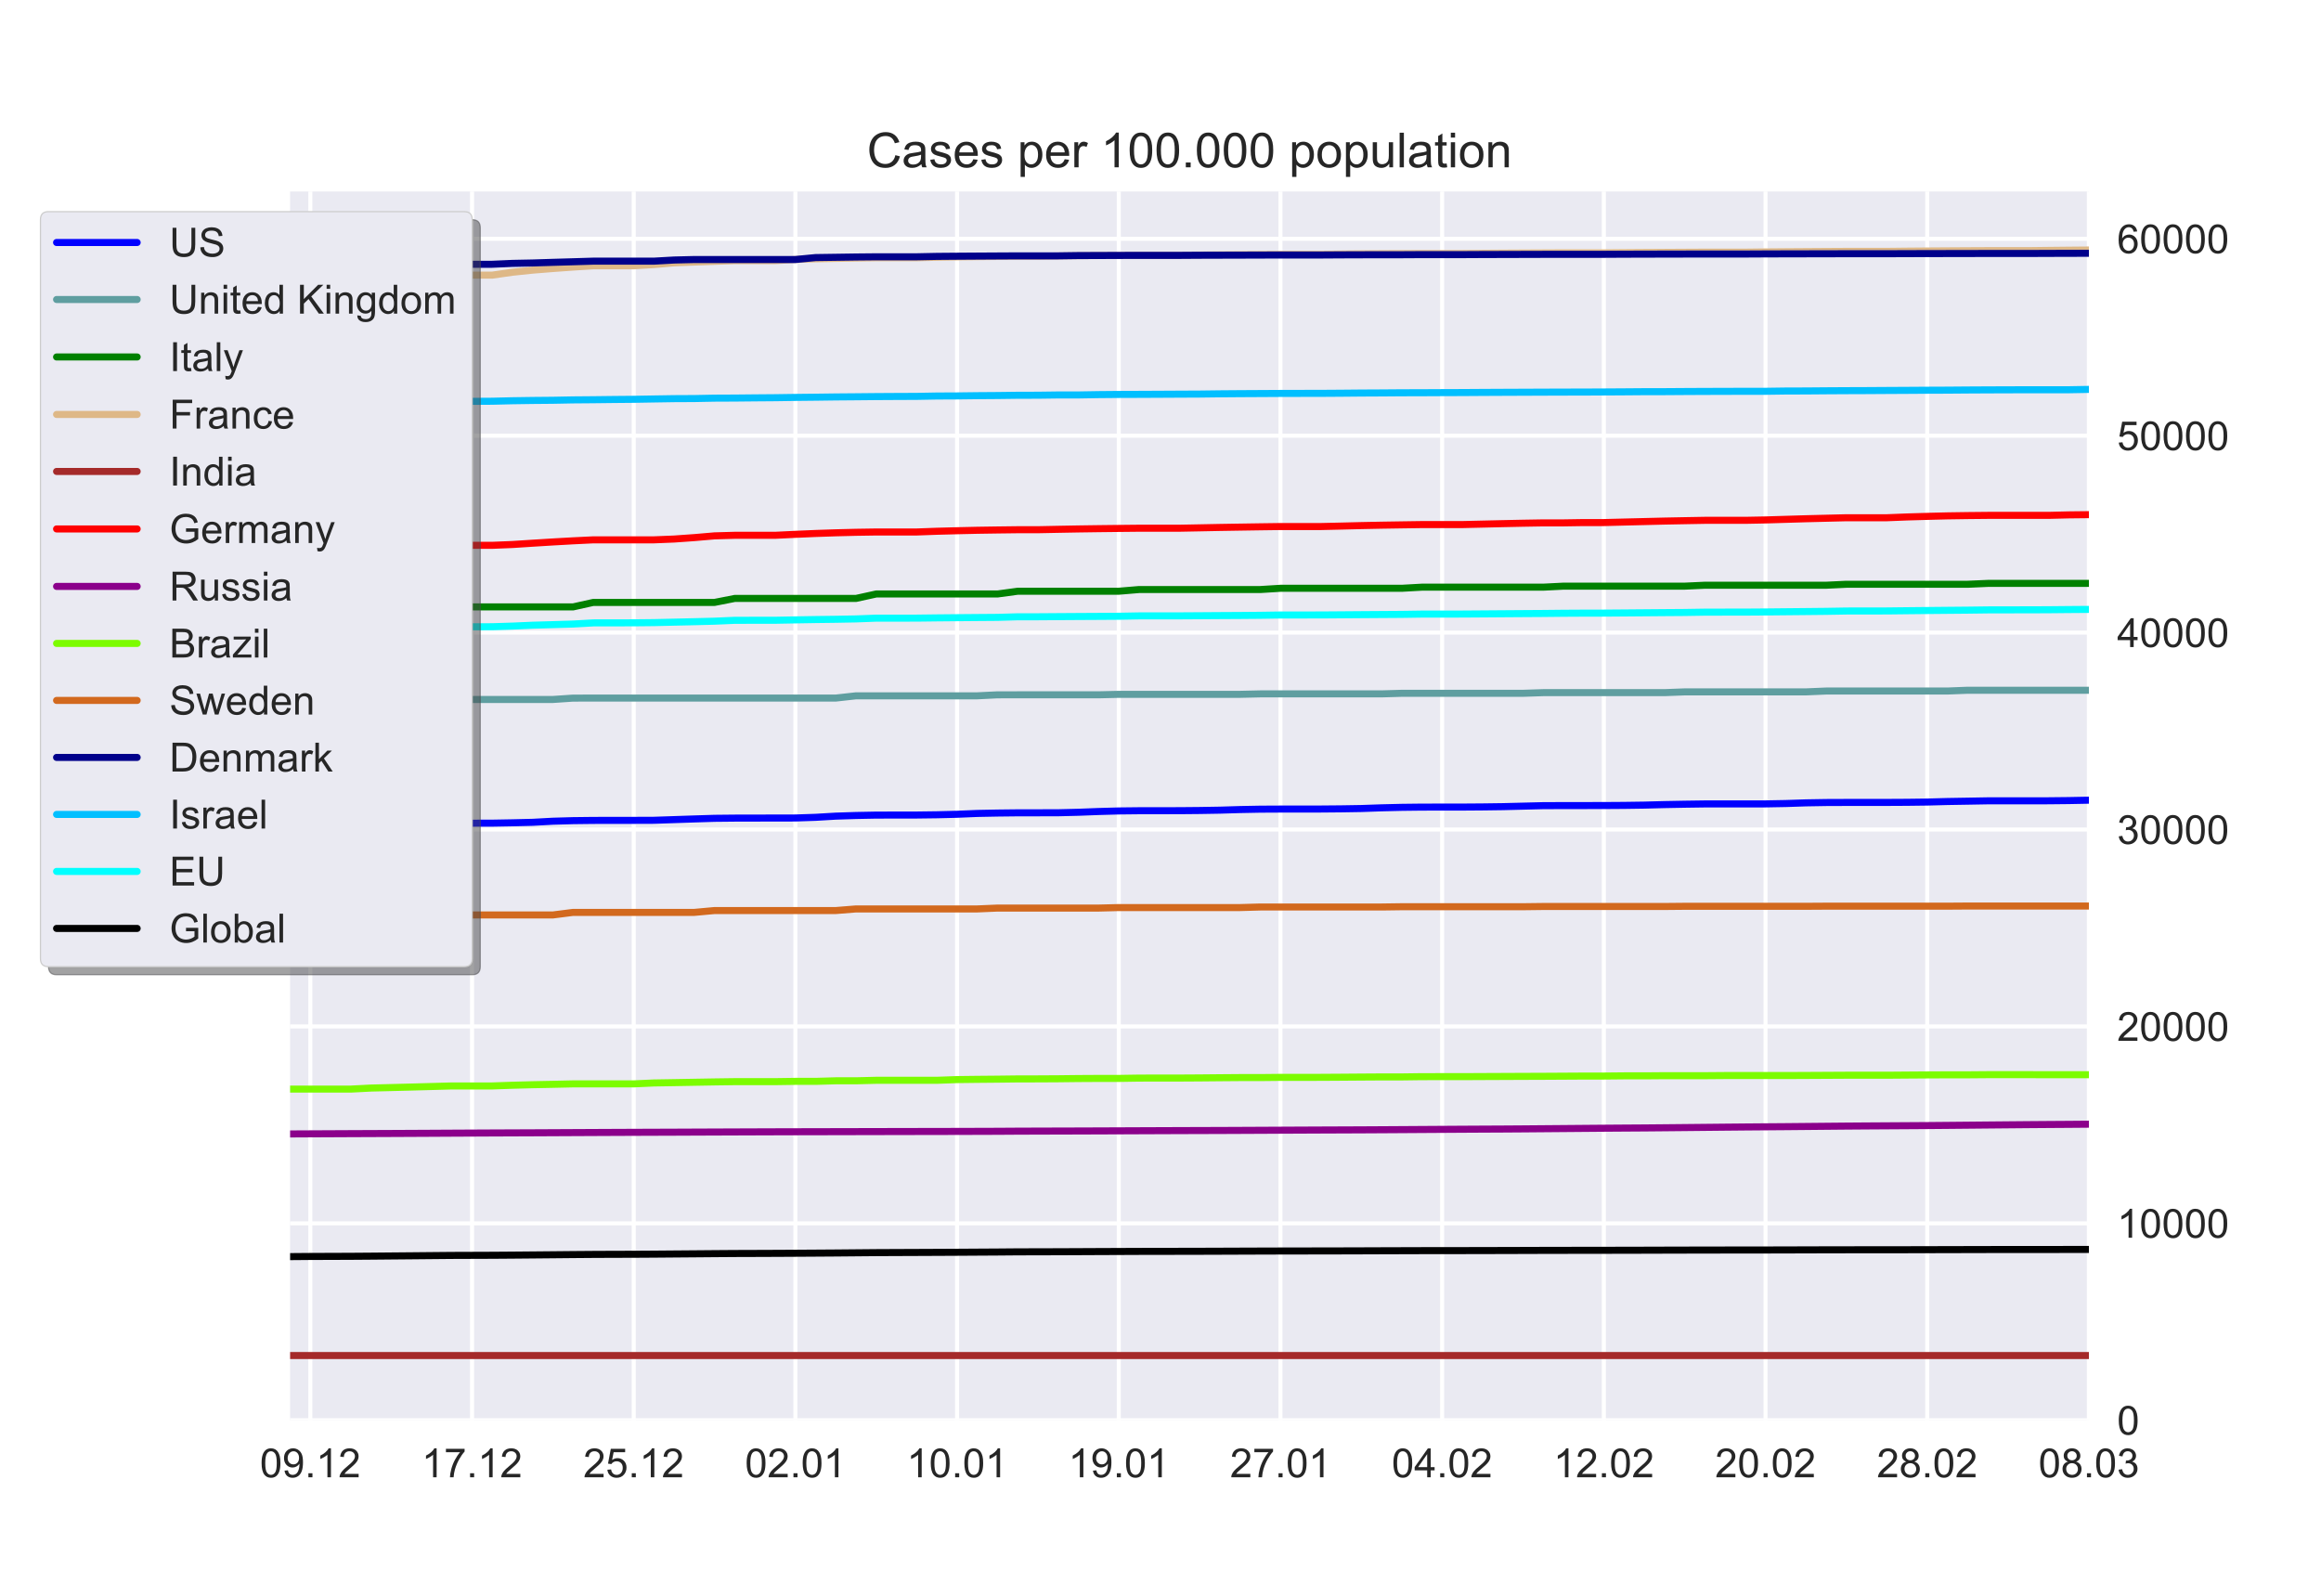 <?xml version="1.0" encoding="utf-8" standalone="no"?>
<!DOCTYPE svg PUBLIC "-//W3C//DTD SVG 1.1//EN"
  "http://www.w3.org/Graphics/SVG/1.1/DTD/svg11.dtd">
<!-- Created with matplotlib (https://matplotlib.org/) -->
<svg height="396pt" version="1.1" viewBox="0 0 576 396" width="576pt" xmlns="http://www.w3.org/2000/svg" xmlns:xlink="http://www.w3.org/1999/xlink">
 <defs>
  <style type="text/css">*{stroke-linecap:butt;stroke-linejoin:round;}</style>
 </defs>
 <g id="figure_1">
  <g id="patch_1">
   <path d="M 0 396 
L 576 396 
L 576 0 
L 0 0 
z
" style="fill:#ffffff;"/>
  </g>
  <g id="axes_1">
   <g id="patch_2">
    <path d="M 72 352.44 
L 518.4 352.44 
L 518.4 47.52 
L 72 47.52 
z
" style="fill:#eaeaf2;"/>
   </g>
   <g id="matplotlib.axis_1">
    <g id="xtick_1">
     <g id="line2d_1">
      <path clip-path="url(#p5621a15336)" d="M 77.016 352.44 
L 77.016 47.52 
" style="fill:none;stroke:#ffffff;stroke-linecap:round;"/>
     </g>
     <g id="line2d_2"/>
     <g id="text_1">
      <!-- 09.12 -->
      <g style="fill:#262626;" transform="translate(64.505 366.598)scale(0.1 -0.1)">
       <defs>
        <path d="M 4.156 35.297 
Q 4.156 48 6.766 55.734 
Q 9.375 63.484 14.516 67.672 
Q 19.672 71.875 27.484 71.875 
Q 33.25 71.875 37.594 69.547 
Q 41.938 67.234 44.766 62.859 
Q 47.609 58.5 49.219 52.219 
Q 50.828 45.953 50.828 35.297 
Q 50.828 22.703 48.234 14.969 
Q 45.656 7.234 40.5 3 
Q 35.359 -1.219 27.484 -1.219 
Q 17.141 -1.219 11.234 6.203 
Q 4.156 15.141 4.156 35.297 
z
M 13.188 35.297 
Q 13.188 17.672 17.312 11.828 
Q 21.438 6 27.484 6 
Q 33.547 6 37.672 11.859 
Q 41.797 17.719 41.797 35.297 
Q 41.797 52.984 37.672 58.781 
Q 33.547 64.594 27.391 64.594 
Q 21.344 64.594 17.719 59.469 
Q 13.188 52.938 13.188 35.297 
z
" id="ArialMT-48"/>
        <path d="M 5.469 16.547 
L 13.922 17.328 
Q 14.984 11.375 18.016 8.688 
Q 21.047 6 25.781 6 
Q 29.828 6 32.875 7.859 
Q 35.938 9.719 37.891 12.812 
Q 39.844 15.922 41.156 21.188 
Q 42.484 26.469 42.484 31.938 
Q 42.484 32.516 42.438 33.688 
Q 39.797 29.5 35.234 26.875 
Q 30.672 24.266 25.344 24.266 
Q 16.453 24.266 10.297 30.703 
Q 4.156 37.156 4.156 47.703 
Q 4.156 58.594 10.578 65.234 
Q 17 71.875 26.656 71.875 
Q 33.641 71.875 39.422 68.109 
Q 45.219 64.359 48.219 57.391 
Q 51.219 50.438 51.219 37.25 
Q 51.219 23.531 48.234 15.406 
Q 45.266 7.281 39.375 3.031 
Q 33.5 -1.219 25.594 -1.219 
Q 17.188 -1.219 11.859 3.438 
Q 6.547 8.109 5.469 16.547 
z
M 41.453 48.141 
Q 41.453 55.719 37.422 60.156 
Q 33.406 64.594 27.734 64.594 
Q 21.875 64.594 17.531 59.812 
Q 13.188 55.031 13.188 47.406 
Q 13.188 40.578 17.312 36.297 
Q 21.438 32.031 27.484 32.031 
Q 33.594 32.031 37.516 36.297 
Q 41.453 40.578 41.453 48.141 
z
" id="ArialMT-57"/>
        <path d="M 9.078 0 
L 9.078 10.016 
L 19.094 10.016 
L 19.094 0 
z
" id="ArialMT-46"/>
        <path d="M 37.25 0 
L 28.469 0 
L 28.469 56 
Q 25.297 52.984 20.141 49.953 
Q 14.984 46.922 10.891 45.406 
L 10.891 53.906 
Q 18.266 57.375 23.781 62.297 
Q 29.297 67.234 31.594 71.875 
L 37.25 71.875 
z
" id="ArialMT-49"/>
        <path d="M 50.344 8.453 
L 50.344 0 
L 3.031 0 
Q 2.938 3.172 4.047 6.109 
Q 5.859 10.938 9.828 15.625 
Q 13.812 20.312 21.344 26.469 
Q 33.016 36.031 37.109 41.625 
Q 41.219 47.219 41.219 52.203 
Q 41.219 57.422 37.469 61 
Q 33.734 64.594 27.734 64.594 
Q 21.391 64.594 17.578 60.781 
Q 13.766 56.984 13.719 50.25 
L 4.688 51.172 
Q 5.609 61.281 11.656 66.578 
Q 17.719 71.875 27.938 71.875 
Q 38.234 71.875 44.234 66.156 
Q 50.25 60.453 50.25 52 
Q 50.25 47.703 48.484 43.547 
Q 46.734 39.406 42.656 34.812 
Q 38.578 30.219 29.109 22.219 
Q 21.188 15.578 18.938 13.203 
Q 16.703 10.844 15.234 8.453 
z
" id="ArialMT-50"/>
       </defs>
       <use xlink:href="#ArialMT-48"/>
       <use x="55.615" xlink:href="#ArialMT-57"/>
       <use x="111.23" xlink:href="#ArialMT-46"/>
       <use x="139.014" xlink:href="#ArialMT-49"/>
       <use x="194.629" xlink:href="#ArialMT-50"/>
      </g>
     </g>
    </g>
    <g id="xtick_2">
     <g id="line2d_3">
      <path clip-path="url(#p5621a15336)" d="M 117.142 352.44 
L 117.142 47.52 
" style="fill:none;stroke:#ffffff;stroke-linecap:round;"/>
     </g>
     <g id="line2d_4"/>
     <g id="text_2">
      <!-- 17.12 -->
      <g style="fill:#262626;" transform="translate(104.631 366.598)scale(0.1 -0.1)">
       <defs>
        <path d="M 4.734 62.203 
L 4.734 70.656 
L 51.078 70.656 
L 51.078 63.812 
Q 44.234 56.547 37.516 44.484 
Q 30.812 32.422 27.156 19.672 
Q 24.516 10.688 23.781 0 
L 14.75 0 
Q 14.891 8.453 18.062 20.406 
Q 21.234 32.375 27.172 43.484 
Q 33.109 54.594 39.797 62.203 
z
" id="ArialMT-55"/>
       </defs>
       <use xlink:href="#ArialMT-49"/>
       <use x="55.615" xlink:href="#ArialMT-55"/>
       <use x="111.23" xlink:href="#ArialMT-46"/>
       <use x="139.014" xlink:href="#ArialMT-49"/>
       <use x="194.629" xlink:href="#ArialMT-50"/>
      </g>
     </g>
    </g>
    <g id="xtick_3">
     <g id="line2d_5">
      <path clip-path="url(#p5621a15336)" d="M 157.267 352.44 
L 157.267 47.52 
" style="fill:none;stroke:#ffffff;stroke-linecap:round;"/>
     </g>
     <g id="line2d_6"/>
     <g id="text_3">
      <!-- 25.12 -->
      <g style="fill:#262626;" transform="translate(144.756 366.598)scale(0.1 -0.1)">
       <defs>
        <path d="M 4.156 18.75 
L 13.375 19.531 
Q 14.406 12.797 18.141 9.391 
Q 21.875 6 27.156 6 
Q 33.5 6 37.891 10.781 
Q 42.281 15.578 42.281 23.484 
Q 42.281 31 38.062 35.344 
Q 33.844 39.703 27 39.703 
Q 22.75 39.703 19.328 37.766 
Q 15.922 35.844 13.969 32.766 
L 5.719 33.844 
L 12.641 70.609 
L 48.25 70.609 
L 48.25 62.203 
L 19.672 62.203 
L 15.828 42.969 
Q 22.266 47.469 29.344 47.469 
Q 38.719 47.469 45.156 40.969 
Q 51.609 34.469 51.609 24.266 
Q 51.609 14.547 45.953 7.469 
Q 39.062 -1.219 27.156 -1.219 
Q 17.391 -1.219 11.203 4.25 
Q 5.031 9.719 4.156 18.75 
z
" id="ArialMT-53"/>
       </defs>
       <use xlink:href="#ArialMT-50"/>
       <use x="55.615" xlink:href="#ArialMT-53"/>
       <use x="111.23" xlink:href="#ArialMT-46"/>
       <use x="139.014" xlink:href="#ArialMT-49"/>
       <use x="194.629" xlink:href="#ArialMT-50"/>
      </g>
     </g>
    </g>
    <g id="xtick_4">
     <g id="line2d_7">
      <path clip-path="url(#p5621a15336)" d="M 197.393 352.44 
L 197.393 47.52 
" style="fill:none;stroke:#ffffff;stroke-linecap:round;"/>
     </g>
     <g id="line2d_8"/>
     <g id="text_4">
      <!-- 02.01 -->
      <g style="fill:#262626;" transform="translate(184.882 366.598)scale(0.1 -0.1)">
       <use xlink:href="#ArialMT-48"/>
       <use x="55.615" xlink:href="#ArialMT-50"/>
       <use x="111.23" xlink:href="#ArialMT-46"/>
       <use x="139.014" xlink:href="#ArialMT-48"/>
       <use x="194.629" xlink:href="#ArialMT-49"/>
      </g>
     </g>
    </g>
    <g id="xtick_5">
     <g id="line2d_9">
      <path clip-path="url(#p5621a15336)" d="M 237.519 352.44 
L 237.519 47.52 
" style="fill:none;stroke:#ffffff;stroke-linecap:round;"/>
     </g>
     <g id="line2d_10"/>
     <g id="text_5">
      <!-- 10.01 -->
      <g style="fill:#262626;" transform="translate(225.008 366.598)scale(0.1 -0.1)">
       <use xlink:href="#ArialMT-49"/>
       <use x="55.615" xlink:href="#ArialMT-48"/>
       <use x="111.23" xlink:href="#ArialMT-46"/>
       <use x="139.014" xlink:href="#ArialMT-48"/>
       <use x="194.629" xlink:href="#ArialMT-49"/>
      </g>
     </g>
    </g>
    <g id="xtick_6">
     <g id="line2d_11">
      <path clip-path="url(#p5621a15336)" d="M 277.645 352.44 
L 277.645 47.52 
" style="fill:none;stroke:#ffffff;stroke-linecap:round;"/>
     </g>
     <g id="line2d_12"/>
     <g id="text_6">
      <!-- 19.01 -->
      <g style="fill:#262626;" transform="translate(265.134 366.598)scale(0.1 -0.1)">
       <use xlink:href="#ArialMT-49"/>
       <use x="55.615" xlink:href="#ArialMT-57"/>
       <use x="111.23" xlink:href="#ArialMT-46"/>
       <use x="139.014" xlink:href="#ArialMT-48"/>
       <use x="194.629" xlink:href="#ArialMT-49"/>
      </g>
     </g>
    </g>
    <g id="xtick_7">
     <g id="line2d_13">
      <path clip-path="url(#p5621a15336)" d="M 317.771 352.44 
L 317.771 47.52 
" style="fill:none;stroke:#ffffff;stroke-linecap:round;"/>
     </g>
     <g id="line2d_14"/>
     <g id="text_7">
      <!-- 27.01 -->
      <g style="fill:#262626;" transform="translate(305.26 366.598)scale(0.1 -0.1)">
       <use xlink:href="#ArialMT-50"/>
       <use x="55.615" xlink:href="#ArialMT-55"/>
       <use x="111.23" xlink:href="#ArialMT-46"/>
       <use x="139.014" xlink:href="#ArialMT-48"/>
       <use x="194.629" xlink:href="#ArialMT-49"/>
      </g>
     </g>
    </g>
    <g id="xtick_8">
     <g id="line2d_15">
      <path clip-path="url(#p5621a15336)" d="M 357.897 352.44 
L 357.897 47.52 
" style="fill:none;stroke:#ffffff;stroke-linecap:round;"/>
     </g>
     <g id="line2d_16"/>
     <g id="text_8">
      <!-- 04.02 -->
      <g style="fill:#262626;" transform="translate(345.386 366.598)scale(0.1 -0.1)">
       <defs>
        <path d="M 32.328 0 
L 32.328 17.141 
L 1.266 17.141 
L 1.266 25.203 
L 33.938 71.578 
L 41.109 71.578 
L 41.109 25.203 
L 50.781 25.203 
L 50.781 17.141 
L 41.109 17.141 
L 41.109 0 
z
M 32.328 25.203 
L 32.328 57.469 
L 9.906 25.203 
z
" id="ArialMT-52"/>
       </defs>
       <use xlink:href="#ArialMT-48"/>
       <use x="55.615" xlink:href="#ArialMT-52"/>
       <use x="111.23" xlink:href="#ArialMT-46"/>
       <use x="139.014" xlink:href="#ArialMT-48"/>
       <use x="194.629" xlink:href="#ArialMT-50"/>
      </g>
     </g>
    </g>
    <g id="xtick_9">
     <g id="line2d_17">
      <path clip-path="url(#p5621a15336)" d="M 398.022 352.44 
L 398.022 47.52 
" style="fill:none;stroke:#ffffff;stroke-linecap:round;"/>
     </g>
     <g id="line2d_18"/>
     <g id="text_9">
      <!-- 12.02 -->
      <g style="fill:#262626;" transform="translate(385.512 366.598)scale(0.1 -0.1)">
       <use xlink:href="#ArialMT-49"/>
       <use x="55.615" xlink:href="#ArialMT-50"/>
       <use x="111.23" xlink:href="#ArialMT-46"/>
       <use x="139.014" xlink:href="#ArialMT-48"/>
       <use x="194.629" xlink:href="#ArialMT-50"/>
      </g>
     </g>
    </g>
    <g id="xtick_10">
     <g id="line2d_19">
      <path clip-path="url(#p5621a15336)" d="M 438.148 352.44 
L 438.148 47.52 
" style="fill:none;stroke:#ffffff;stroke-linecap:round;"/>
     </g>
     <g id="line2d_20"/>
     <g id="text_10">
      <!-- 20.02 -->
      <g style="fill:#262626;" transform="translate(425.637 366.598)scale(0.1 -0.1)">
       <use xlink:href="#ArialMT-50"/>
       <use x="55.615" xlink:href="#ArialMT-48"/>
       <use x="111.23" xlink:href="#ArialMT-46"/>
       <use x="139.014" xlink:href="#ArialMT-48"/>
       <use x="194.629" xlink:href="#ArialMT-50"/>
      </g>
     </g>
    </g>
    <g id="xtick_11">
     <g id="line2d_21">
      <path clip-path="url(#p5621a15336)" d="M 478.274 352.44 
L 478.274 47.52 
" style="fill:none;stroke:#ffffff;stroke-linecap:round;"/>
     </g>
     <g id="line2d_22"/>
     <g id="text_11">
      <!-- 28.02 -->
      <g style="fill:#262626;" transform="translate(465.763 366.598)scale(0.1 -0.1)">
       <defs>
        <path d="M 17.672 38.812 
Q 12.203 40.828 9.562 44.531 
Q 6.938 48.25 6.938 53.422 
Q 6.938 61.234 12.547 66.547 
Q 18.172 71.875 27.484 71.875 
Q 36.859 71.875 42.578 66.422 
Q 48.297 60.984 48.297 53.172 
Q 48.297 48.188 45.672 44.5 
Q 43.062 40.828 37.75 38.812 
Q 44.344 36.672 47.781 31.875 
Q 51.219 27.094 51.219 20.453 
Q 51.219 11.281 44.719 5.031 
Q 38.234 -1.219 27.641 -1.219 
Q 17.047 -1.219 10.547 5.047 
Q 4.047 11.328 4.047 20.703 
Q 4.047 27.688 7.594 32.391 
Q 11.141 37.109 17.672 38.812 
z
M 15.922 53.719 
Q 15.922 48.641 19.188 45.406 
Q 22.469 42.188 27.688 42.188 
Q 32.766 42.188 36.016 45.375 
Q 39.266 48.578 39.266 53.219 
Q 39.266 58.062 35.906 61.359 
Q 32.562 64.656 27.594 64.656 
Q 22.562 64.656 19.234 61.422 
Q 15.922 58.203 15.922 53.719 
z
M 13.094 20.656 
Q 13.094 16.891 14.875 13.375 
Q 16.656 9.859 20.172 7.922 
Q 23.688 6 27.734 6 
Q 34.031 6 38.125 10.047 
Q 42.234 14.109 42.234 20.359 
Q 42.234 26.703 38.016 30.859 
Q 33.797 35.016 27.438 35.016 
Q 21.234 35.016 17.156 30.906 
Q 13.094 26.812 13.094 20.656 
z
" id="ArialMT-56"/>
       </defs>
       <use xlink:href="#ArialMT-50"/>
       <use x="55.615" xlink:href="#ArialMT-56"/>
       <use x="111.23" xlink:href="#ArialMT-46"/>
       <use x="139.014" xlink:href="#ArialMT-48"/>
       <use x="194.629" xlink:href="#ArialMT-50"/>
      </g>
     </g>
    </g>
    <g id="xtick_12">
     <g id="line2d_23">
      <path clip-path="url(#p5621a15336)" d="M 518.4 352.44 
L 518.4 47.52 
" style="fill:none;stroke:#ffffff;stroke-linecap:round;"/>
     </g>
     <g id="line2d_24"/>
     <g id="text_12">
      <!-- 08.03 -->
      <g style="fill:#262626;" transform="translate(505.889 366.598)scale(0.1 -0.1)">
       <defs>
        <path d="M 4.203 18.891 
L 12.984 20.062 
Q 14.5 12.594 18.141 9.297 
Q 21.781 6 27 6 
Q 33.203 6 37.469 10.297 
Q 41.75 14.594 41.75 20.953 
Q 41.75 27 37.797 30.922 
Q 33.844 34.859 27.734 34.859 
Q 25.25 34.859 21.531 33.891 
L 22.516 41.609 
Q 23.391 41.5 23.922 41.5 
Q 29.547 41.5 34.031 44.422 
Q 38.531 47.359 38.531 53.469 
Q 38.531 58.297 35.25 61.469 
Q 31.984 64.656 26.812 64.656 
Q 21.688 64.656 18.266 61.422 
Q 14.844 58.203 13.875 51.766 
L 5.078 53.328 
Q 6.688 62.156 12.391 67.016 
Q 18.109 71.875 26.609 71.875 
Q 32.469 71.875 37.391 69.359 
Q 42.328 66.844 44.938 62.5 
Q 47.562 58.156 47.562 53.266 
Q 47.562 48.641 45.062 44.828 
Q 42.578 41.016 37.703 38.766 
Q 44.047 37.312 47.562 32.688 
Q 51.078 28.078 51.078 21.141 
Q 51.078 11.766 44.234 5.25 
Q 37.406 -1.266 26.953 -1.266 
Q 17.531 -1.266 11.297 4.344 
Q 5.078 9.969 4.203 18.891 
z
" id="ArialMT-51"/>
       </defs>
       <use xlink:href="#ArialMT-48"/>
       <use x="55.615" xlink:href="#ArialMT-56"/>
       <use x="111.23" xlink:href="#ArialMT-46"/>
       <use x="139.014" xlink:href="#ArialMT-48"/>
       <use x="194.629" xlink:href="#ArialMT-51"/>
      </g>
     </g>
    </g>
   </g>
   <g id="matplotlib.axis_2">
    <g id="ytick_1">
     <g id="line2d_25">
      <path clip-path="url(#p5621a15336)" d="M 72 352.44 
L 518.4 352.44 
" style="fill:none;stroke:#ffffff;stroke-linecap:round;"/>
     </g>
     <g id="line2d_26"/>
     <g id="text_13">
      <!-- 0 -->
      <g style="fill:#262626;" transform="translate(525.4 356.019)scale(0.1 -0.1)">
       <use xlink:href="#ArialMT-48"/>
      </g>
     </g>
    </g>
    <g id="ytick_2">
     <g id="line2d_27">
      <path clip-path="url(#p5621a15336)" d="M 72 303.577 
L 518.4 303.577 
" style="fill:none;stroke:#ffffff;stroke-linecap:round;"/>
     </g>
     <g id="line2d_28"/>
     <g id="text_14">
      <!-- 10000 -->
      <g style="fill:#262626;" transform="translate(525.4 307.156)scale(0.1 -0.1)">
       <use xlink:href="#ArialMT-49"/>
       <use x="55.615" xlink:href="#ArialMT-48"/>
       <use x="111.23" xlink:href="#ArialMT-48"/>
       <use x="166.846" xlink:href="#ArialMT-48"/>
       <use x="222.461" xlink:href="#ArialMT-48"/>
      </g>
     </g>
    </g>
    <g id="ytick_3">
     <g id="line2d_29">
      <path clip-path="url(#p5621a15336)" d="M 72 254.715 
L 518.4 254.715 
" style="fill:none;stroke:#ffffff;stroke-linecap:round;"/>
     </g>
     <g id="line2d_30"/>
     <g id="text_15">
      <!-- 20000 -->
      <g style="fill:#262626;" transform="translate(525.4 258.294)scale(0.1 -0.1)">
       <use xlink:href="#ArialMT-50"/>
       <use x="55.615" xlink:href="#ArialMT-48"/>
       <use x="111.23" xlink:href="#ArialMT-48"/>
       <use x="166.846" xlink:href="#ArialMT-48"/>
       <use x="222.461" xlink:href="#ArialMT-48"/>
      </g>
     </g>
    </g>
    <g id="ytick_4">
     <g id="line2d_31">
      <path clip-path="url(#p5621a15336)" d="M 72 205.852 
L 518.4 205.852 
" style="fill:none;stroke:#ffffff;stroke-linecap:round;"/>
     </g>
     <g id="line2d_32"/>
     <g id="text_16">
      <!-- 30000 -->
      <g style="fill:#262626;" transform="translate(525.4 209.431)scale(0.1 -0.1)">
       <use xlink:href="#ArialMT-51"/>
       <use x="55.615" xlink:href="#ArialMT-48"/>
       <use x="111.23" xlink:href="#ArialMT-48"/>
       <use x="166.846" xlink:href="#ArialMT-48"/>
       <use x="222.461" xlink:href="#ArialMT-48"/>
      </g>
     </g>
    </g>
    <g id="ytick_5">
     <g id="line2d_33">
      <path clip-path="url(#p5621a15336)" d="M 72 156.99 
L 518.4 156.99 
" style="fill:none;stroke:#ffffff;stroke-linecap:round;"/>
     </g>
     <g id="line2d_34"/>
     <g id="text_17">
      <!-- 40000 -->
      <g style="fill:#262626;" transform="translate(525.4 160.568)scale(0.1 -0.1)">
       <use xlink:href="#ArialMT-52"/>
       <use x="55.615" xlink:href="#ArialMT-48"/>
       <use x="111.23" xlink:href="#ArialMT-48"/>
       <use x="166.846" xlink:href="#ArialMT-48"/>
       <use x="222.461" xlink:href="#ArialMT-48"/>
      </g>
     </g>
    </g>
    <g id="ytick_6">
     <g id="line2d_35">
      <path clip-path="url(#p5621a15336)" d="M 72 108.127 
L 518.4 108.127 
" style="fill:none;stroke:#ffffff;stroke-linecap:round;"/>
     </g>
     <g id="line2d_36"/>
     <g id="text_18">
      <!-- 50000 -->
      <g style="fill:#262626;" transform="translate(525.4 111.706)scale(0.1 -0.1)">
       <use xlink:href="#ArialMT-53"/>
       <use x="55.615" xlink:href="#ArialMT-48"/>
       <use x="111.23" xlink:href="#ArialMT-48"/>
       <use x="166.846" xlink:href="#ArialMT-48"/>
       <use x="222.461" xlink:href="#ArialMT-48"/>
      </g>
     </g>
    </g>
    <g id="ytick_7">
     <g id="line2d_37">
      <path clip-path="url(#p5621a15336)" d="M 72 59.264 
L 518.4 59.264 
" style="fill:none;stroke:#ffffff;stroke-linecap:round;"/>
     </g>
     <g id="line2d_38"/>
     <g id="text_19">
      <!-- 60000 -->
      <g style="fill:#262626;" transform="translate(525.4 62.843)scale(0.1 -0.1)">
       <defs>
        <path d="M 49.75 54.047 
L 41.016 53.375 
Q 39.844 58.547 37.703 60.891 
Q 34.125 64.656 28.906 64.656 
Q 24.703 64.656 21.531 62.312 
Q 17.391 59.281 14.984 53.469 
Q 12.594 47.656 12.5 36.922 
Q 15.672 41.75 20.266 44.094 
Q 24.859 46.438 29.891 46.438 
Q 38.672 46.438 44.844 39.969 
Q 51.031 33.5 51.031 23.25 
Q 51.031 16.5 48.125 10.719 
Q 45.219 4.938 40.141 1.859 
Q 35.062 -1.219 28.609 -1.219 
Q 17.625 -1.219 10.688 6.859 
Q 3.766 14.938 3.766 33.5 
Q 3.766 54.25 11.422 63.672 
Q 18.109 71.875 29.438 71.875 
Q 37.891 71.875 43.281 67.141 
Q 48.688 62.406 49.75 54.047 
z
M 13.875 23.188 
Q 13.875 18.656 15.797 14.5 
Q 17.719 10.359 21.188 8.172 
Q 24.656 6 28.469 6 
Q 34.031 6 38.031 10.484 
Q 42.047 14.984 42.047 22.703 
Q 42.047 30.125 38.078 34.391 
Q 34.125 38.672 28.125 38.672 
Q 22.172 38.672 18.016 34.391 
Q 13.875 30.125 13.875 23.188 
z
" id="ArialMT-54"/>
       </defs>
       <use xlink:href="#ArialMT-54"/>
       <use x="55.615" xlink:href="#ArialMT-48"/>
       <use x="111.23" xlink:href="#ArialMT-48"/>
       <use x="166.846" xlink:href="#ArialMT-48"/>
       <use x="222.461" xlink:href="#ArialMT-48"/>
      </g>
     </g>
    </g>
   </g>
   <g id="line2d_39">
    <path clip-path="url(#p5621a15336)" d="M 72 205.068 
L 77.016 205.014 
L 82.031 205.004 
L 87.047 204.997 
L 92.063 204.913 
L 97.079 204.762 
L 102.094 204.541 
L 107.11 204.374 
L 112.126 204.293 
L 117.142 204.282 
L 122.157 204.273 
L 127.173 204.183 
L 132.189 204.062 
L 137.204 203.791 
L 142.22 203.649 
L 147.236 203.591 
L 152.252 203.581 
L 157.267 203.576 
L 162.283 203.558 
L 167.299 203.393 
L 172.315 203.225 
L 177.33 203.071 
L 182.346 203.02 
L 187.362 203.008 
L 192.378 203.002 
L 197.393 202.989 
L 202.409 202.823 
L 207.425 202.529 
L 212.44 202.369 
L 217.456 202.272 
L 222.472 202.263 
L 227.488 202.255 
L 232.503 202.191 
L 237.519 202.068 
L 242.535 201.86 
L 247.551 201.764 
L 252.566 201.707 
L 257.582 201.702 
L 262.598 201.691 
L 267.613 201.57 
L 272.629 201.38 
L 277.645 201.244 
L 282.661 201.189 
L 287.676 201.181 
L 292.692 201.176 
L 297.708 201.13 
L 302.724 201.047 
L 307.739 200.896 
L 312.755 200.801 
L 317.771 200.776 
L 322.787 200.769 
L 327.802 200.764 
L 332.818 200.721 
L 337.834 200.64 
L 342.849 200.467 
L 347.865 200.347 
L 352.881 200.289 
L 357.897 200.283 
L 362.912 200.279 
L 367.928 200.243 
L 372.944 200.176 
L 377.96 200.052 
L 382.975 199.928 
L 387.991 199.911 
L 393.007 199.904 
L 398.022 199.899 
L 403.038 199.865 
L 408.054 199.794 
L 413.07 199.663 
L 418.085 199.57 
L 423.101 199.499 
L 428.117 199.495 
L 433.133 199.493 
L 438.148 199.49 
L 443.164 199.4 
L 448.18 199.234 
L 453.196 199.15 
L 458.211 199.131 
L 463.227 199.127 
L 468.243 199.125 
L 473.258 199.099 
L 478.274 199.035 
L 483.29 198.901 
L 488.306 198.818 
L 493.321 198.73 
L 498.337 198.727 
L 503.353 198.733 
L 508.369 198.72 
L 513.384 198.668 
L 518.4 198.572 
" style="fill:none;stroke:#0000ff;stroke-linecap:round;stroke-width:1.75;"/>
   </g>
   <g id="line2d_40">
    <path clip-path="url(#p5621a15336)" d="M 72 173.856 
L 77.016 173.852 
L 82.031 173.852 
L 87.047 173.852 
L 92.063 173.852 
L 97.079 173.852 
L 102.094 173.852 
L 107.11 173.589 
L 112.126 173.583 
L 117.142 173.583 
L 122.157 173.583 
L 127.173 173.583 
L 132.189 173.583 
L 137.204 173.579 
L 142.22 173.24 
L 147.236 173.234 
L 152.252 173.234 
L 157.267 173.234 
L 162.283 173.234 
L 167.299 173.234 
L 172.315 173.233 
L 177.33 173.233 
L 182.346 173.233 
L 187.362 173.233 
L 192.378 173.233 
L 197.393 173.233 
L 202.409 173.229 
L 207.425 173.229 
L 212.44 172.673 
L 217.456 172.67 
L 222.472 172.67 
L 227.488 172.67 
L 232.503 172.67 
L 237.519 172.67 
L 242.535 172.67 
L 247.551 172.425 
L 252.566 172.423 
L 257.582 172.423 
L 262.598 172.423 
L 267.613 172.423 
L 272.629 172.421 
L 277.645 172.305 
L 282.661 172.304 
L 287.676 172.304 
L 292.692 172.304 
L 297.708 172.304 
L 302.724 172.304 
L 307.739 172.304 
L 312.755 172.192 
L 317.771 172.192 
L 322.787 172.192 
L 327.802 172.192 
L 332.818 172.192 
L 337.834 172.192 
L 342.849 172.191 
L 347.865 172.048 
L 352.881 172.048 
L 357.897 172.048 
L 362.912 172.048 
L 367.928 172.048 
L 372.944 172.048 
L 377.96 172.048 
L 382.975 171.884 
L 387.991 171.884 
L 393.007 171.884 
L 398.022 171.884 
L 403.038 171.884 
L 408.054 171.884 
L 413.07 171.884 
L 418.085 171.695 
L 423.101 171.695 
L 428.117 171.695 
L 433.133 171.695 
L 438.148 171.695 
L 443.164 171.695 
L 448.18 171.695 
L 453.196 171.485 
L 458.211 171.485 
L 463.227 171.485 
L 468.243 171.485 
L 473.258 171.485 
L 478.274 171.485 
L 483.29 171.484 
L 488.306 171.29 
L 493.321 171.29 
L 498.337 171.29 
L 503.353 171.29 
L 508.369 171.29 
L 513.384 171.29 
L 518.4 171.29 
" style="fill:none;stroke:#5f9ea0;stroke-linecap:round;stroke-width:1.75;"/>
   </g>
   <g id="line2d_41">
    <path clip-path="url(#p5621a15336)" d="M 72 153.82 
L 77.016 152.025 
L 82.031 152.025 
L 87.047 152.025 
L 92.063 152.025 
L 97.079 152.025 
L 102.094 152.025 
L 107.11 152.025 
L 112.126 150.609 
L 117.142 150.609 
L 122.157 150.609 
L 127.173 150.609 
L 132.189 150.609 
L 137.204 150.609 
L 142.22 150.609 
L 147.236 149.493 
L 152.252 149.493 
L 157.267 149.493 
L 162.283 149.493 
L 167.299 149.493 
L 172.315 149.493 
L 177.33 149.493 
L 182.346 148.503 
L 187.362 148.503 
L 192.378 148.503 
L 197.393 148.503 
L 202.409 148.503 
L 207.425 148.503 
L 212.44 148.503 
L 217.456 147.4 
L 222.472 147.4 
L 227.488 147.4 
L 232.503 147.4 
L 237.519 147.4 
L 242.535 147.4 
L 247.551 147.4 
L 252.566 146.718 
L 257.582 146.718 
L 262.598 146.718 
L 267.613 146.718 
L 272.629 146.718 
L 277.645 146.718 
L 282.661 146.297 
L 287.676 146.297 
L 292.692 146.297 
L 297.708 146.297 
L 302.724 146.297 
L 307.739 146.297 
L 312.755 146.297 
L 317.771 145.988 
L 322.787 145.988 
L 327.802 145.988 
L 332.818 145.988 
L 337.834 145.988 
L 342.849 145.988 
L 347.865 145.988 
L 352.881 145.709 
L 357.897 145.709 
L 362.912 145.709 
L 367.928 145.709 
L 372.944 145.709 
L 377.96 145.709 
L 382.975 145.709 
L 387.991 145.458 
L 393.007 145.458 
L 398.022 145.458 
L 403.038 145.458 
L 408.054 145.458 
L 413.07 145.458 
L 418.085 145.458 
L 423.101 145.228 
L 428.117 145.228 
L 433.133 145.228 
L 438.148 145.228 
L 443.164 145.228 
L 448.18 145.228 
L 453.196 145.228 
L 458.211 144.99 
L 463.227 144.99 
L 468.243 144.99 
L 473.258 144.99 
L 478.274 144.99 
L 483.29 144.99 
L 488.306 144.99 
L 493.321 144.773 
L 498.337 144.773 
L 503.353 144.773 
L 508.369 144.773 
L 513.384 144.773 
L 518.4 144.773 
" style="fill:none;stroke:#008000;stroke-linecap:round;stroke-width:1.75;"/>
   </g>
   <g id="line2d_42">
    <path clip-path="url(#p5621a15336)" d="M 72 71.713 
L 77.016 71.235 
L 82.031 71.235 
L 87.047 71.235 
L 92.063 70.363 
L 97.079 69.654 
L 102.094 69.141 
L 107.11 68.686 
L 112.126 68.275 
L 117.142 68.275 
L 122.157 68.275 
L 127.173 67.56 
L 132.189 67.037 
L 137.204 66.637 
L 142.22 66.277 
L 147.236 65.957 
L 152.252 65.957 
L 157.267 65.957 
L 162.283 65.66 
L 167.299 65.222 
L 172.315 65.032 
L 177.33 64.852 
L 182.346 64.679 
L 187.362 64.679 
L 192.378 64.679 
L 197.393 64.394 
L 202.409 64.225 
L 207.425 64.122 
L 212.44 64.037 
L 217.456 63.961 
L 222.472 63.961 
L 227.488 63.961 
L 232.503 63.836 
L 237.519 63.75 
L 242.535 63.694 
L 247.551 63.641 
L 252.566 63.596 
L 257.582 63.596 
L 262.598 63.517 
L 267.613 63.456 
L 272.629 63.413 
L 277.645 63.376 
L 282.661 63.343 
L 287.676 63.343 
L 292.692 63.343 
L 297.708 63.279 
L 302.724 63.226 
L 307.739 63.187 
L 312.755 63.148 
L 317.771 63.114 
L 322.787 63.114 
L 327.802 63.114 
L 332.818 63.046 
L 337.834 62.996 
L 342.849 62.963 
L 347.865 62.934 
L 352.881 62.908 
L 357.897 62.908 
L 362.912 62.908 
L 367.928 62.859 
L 372.944 62.822 
L 377.96 62.793 
L 382.975 62.767 
L 387.991 62.742 
L 393.007 62.742 
L 398.022 62.742 
L 403.038 62.696 
L 408.054 62.659 
L 413.07 62.63 
L 418.085 62.601 
L 423.101 62.575 
L 428.117 62.575 
L 433.133 62.575 
L 438.148 62.516 
L 443.164 62.474 
L 448.18 62.44 
L 453.196 62.407 
L 458.211 62.379 
L 463.227 62.379 
L 468.243 62.379 
L 473.258 62.323 
L 478.274 62.282 
L 483.29 62.249 
L 488.306 62.219 
L 493.321 62.195 
L 498.337 62.195 
L 503.353 62.195 
L 508.369 62.136 
L 513.384 62.085 
L 518.4 62.04 
" style="fill:none;stroke:#deb887;stroke-linecap:round;stroke-width:1.75;"/>
   </g>
   <g id="line2d_43">
    <path clip-path="url(#p5621a15336)" d="M 72 336.389 
L 77.016 336.389 
L 82.031 336.389 
L 87.047 336.389 
L 92.063 336.389 
L 97.079 336.389 
L 102.094 336.389 
L 107.11 336.389 
L 112.126 336.389 
L 117.142 336.389 
L 122.157 336.389 
L 127.173 336.389 
L 132.189 336.389 
L 137.204 336.389 
L 142.22 336.389 
L 147.236 336.389 
L 152.252 336.388 
L 157.267 336.388 
L 162.283 336.388 
L 167.299 336.388 
L 172.315 336.388 
L 177.33 336.388 
L 182.346 336.388 
L 187.362 336.388 
L 192.378 336.388 
L 197.393 336.388 
L 202.409 336.388 
L 207.425 336.388 
L 212.44 336.388 
L 217.456 336.387 
L 222.472 336.387 
L 227.488 336.387 
L 232.503 336.387 
L 237.519 336.387 
L 242.535 336.387 
L 247.551 336.387 
L 252.566 336.387 
L 257.582 336.387 
L 262.598 336.387 
L 267.613 336.387 
L 272.629 336.387 
L 277.645 336.387 
L 282.661 336.387 
L 287.676 336.387 
L 292.692 336.387 
L 297.708 336.387 
L 302.724 336.387 
L 307.739 336.387 
L 312.755 336.387 
L 317.771 336.386 
L 322.787 336.386 
L 327.802 336.386 
L 332.818 336.386 
L 337.834 336.386 
L 342.849 336.386 
L 347.865 336.386 
L 352.881 336.386 
L 357.897 336.386 
L 362.912 336.386 
L 367.928 336.386 
L 372.944 336.386 
L 377.96 336.386 
L 382.975 336.386 
L 387.991 336.386 
L 393.007 336.386 
L 398.022 336.386 
L 403.038 336.386 
L 408.054 336.386 
L 413.07 336.386 
L 418.085 336.386 
L 423.101 336.386 
L 428.117 336.386 
L 433.133 336.386 
L 438.148 336.386 
L 443.164 336.386 
L 448.18 336.385 
L 453.196 336.385 
L 458.211 336.385 
L 463.227 336.385 
L 468.243 336.385 
L 473.258 336.385 
L 478.274 336.385 
L 483.29 336.385 
L 488.306 336.385 
L 493.321 336.385 
L 498.337 336.385 
L 503.353 336.384 
L 508.369 336.384 
L 513.384 336.384 
L 518.4 336.384 
" style="fill:none;stroke:#a52a2a;stroke-linecap:round;stroke-width:1.75;"/>
   </g>
   <g id="line2d_44">
    <path clip-path="url(#p5621a15336)" d="M 72 136.62 
L 77.016 136.446 
L 82.031 136.446 
L 87.047 136.446 
L 92.063 136.111 
L 97.079 136.111 
L 102.094 135.827 
L 107.11 135.563 
L 112.126 135.324 
L 117.142 135.324 
L 122.157 135.324 
L 127.173 135.122 
L 132.189 134.799 
L 137.204 134.49 
L 142.22 134.208 
L 147.236 133.965 
L 152.252 133.965 
L 157.267 133.965 
L 162.283 133.965 
L 167.299 133.764 
L 172.315 133.409 
L 177.33 132.977 
L 182.346 132.836 
L 187.362 132.836 
L 192.378 132.836 
L 197.393 132.597 
L 202.409 132.384 
L 207.425 132.216 
L 212.44 132.093 
L 217.456 132.016 
L 222.472 132.016 
L 227.488 132.016 
L 232.503 131.836 
L 237.519 131.706 
L 242.535 131.592 
L 247.551 131.516 
L 252.566 131.454 
L 257.582 131.454 
L 262.598 131.353 
L 267.613 131.262 
L 272.629 131.191 
L 277.645 131.134 
L 282.661 131.082 
L 287.676 131.082 
L 292.692 131.082 
L 297.708 130.988 
L 302.724 130.889 
L 307.739 130.808 
L 312.755 130.731 
L 317.771 130.664 
L 322.787 130.664 
L 327.802 130.664 
L 332.818 130.551 
L 337.834 130.427 
L 342.849 130.327 
L 347.865 130.249 
L 352.881 130.176 
L 357.897 130.176 
L 362.912 130.176 
L 367.928 130.061 
L 372.944 129.946 
L 377.96 129.84 
L 382.975 129.757 
L 387.991 129.757 
L 393.007 129.678 
L 398.022 129.678 
L 403.038 129.551 
L 408.054 129.43 
L 413.07 129.308 
L 418.085 129.211 
L 423.101 129.121 
L 428.117 129.121 
L 433.133 129.121 
L 438.148 129.027 
L 443.164 128.876 
L 448.18 128.728 
L 453.196 128.604 
L 458.211 128.481 
L 463.227 128.481 
L 468.243 128.481 
L 473.258 128.287 
L 478.274 128.141 
L 483.29 128.017 
L 488.306 127.943 
L 493.321 127.894 
L 498.337 127.894 
L 503.353 127.894 
L 508.369 127.894 
L 513.384 127.772 
L 518.4 127.716 
" style="fill:none;stroke:#ff0000;stroke-linecap:round;stroke-width:1.75;"/>
   </g>
   <g id="line2d_45">
    <path clip-path="url(#p5621a15336)" d="M 72 281.395 
L 77.016 281.37 
L 82.031 281.346 
L 87.047 281.322 
L 92.063 281.301 
L 97.079 281.281 
L 102.094 281.256 
L 107.11 281.231 
L 112.126 281.203 
L 117.142 281.178 
L 122.157 281.154 
L 127.173 281.133 
L 132.189 281.113 
L 137.204 281.089 
L 142.22 281.064 
L 147.236 281.039 
L 152.252 281.016 
L 157.267 280.995 
L 162.283 280.977 
L 167.299 280.96 
L 172.315 280.939 
L 177.33 280.919 
L 182.346 280.9 
L 187.362 280.882 
L 192.378 280.865 
L 197.393 280.852 
L 202.409 280.842 
L 207.425 280.831 
L 212.44 280.82 
L 217.456 280.809 
L 222.472 280.798 
L 227.488 280.788 
L 232.503 280.779 
L 237.519 280.769 
L 242.535 280.755 
L 247.551 280.739 
L 252.566 280.706 
L 257.582 280.69 
L 262.598 280.676 
L 267.613 280.662 
L 272.629 280.644 
L 277.645 280.625 
L 282.661 280.605 
L 287.676 280.585 
L 292.692 280.566 
L 297.708 280.55 
L 302.724 280.535 
L 307.739 280.514 
L 312.755 280.49 
L 317.771 280.466 
L 322.787 280.443 
L 327.802 280.42 
L 332.818 280.4 
L 337.834 280.381 
L 342.849 280.353 
L 347.865 280.322 
L 352.881 280.29 
L 357.897 280.258 
L 362.912 280.227 
L 367.928 280.2 
L 372.944 280.175 
L 377.96 280.141 
L 382.975 280.1 
L 387.991 280.059 
L 393.007 280.017 
L 398.022 279.976 
L 403.038 279.94 
L 408.054 279.907 
L 413.07 279.862 
L 418.085 279.814 
L 423.101 279.763 
L 428.117 279.713 
L 433.133 279.666 
L 438.148 279.626 
L 443.164 279.589 
L 448.18 279.542 
L 453.196 279.494 
L 458.211 279.448 
L 463.227 279.411 
L 468.243 279.38 
L 473.258 279.348 
L 478.274 279.316 
L 483.29 279.272 
L 488.306 279.225 
L 493.321 279.177 
L 498.337 279.131 
L 503.353 279.086 
L 508.369 279.049 
L 513.384 279.015 
L 518.4 278.974 
" style="fill:none;stroke:#8b008b;stroke-linecap:round;stroke-width:1.75;"/>
   </g>
   <g id="line2d_46">
    <path clip-path="url(#p5621a15336)" d="M 72 270.267 
L 77.016 270.267 
L 82.031 270.267 
L 87.047 270.267 
L 92.063 270.008 
L 97.079 269.885 
L 102.094 269.759 
L 107.11 269.624 
L 112.126 269.486 
L 117.142 269.486 
L 122.157 269.486 
L 127.173 269.312 
L 132.189 269.18 
L 137.204 269.082 
L 142.22 268.97 
L 147.236 268.97 
L 152.252 268.97 
L 157.267 268.97 
L 162.283 268.744 
L 167.299 268.661 
L 172.315 268.572 
L 177.33 268.485 
L 182.346 268.418 
L 187.362 268.418 
L 192.378 268.418 
L 197.393 268.346 
L 202.409 268.346 
L 207.425 268.206 
L 212.44 268.206 
L 217.456 268.081 
L 222.472 268.081 
L 227.488 268.081 
L 232.503 268.081 
L 237.519 267.907 
L 242.535 267.846 
L 247.551 267.802 
L 252.566 267.74 
L 257.582 267.732 
L 262.598 267.703 
L 267.613 267.646 
L 272.629 267.617 
L 277.645 267.617 
L 282.661 267.536 
L 287.676 267.525 
L 292.692 267.524 
L 297.708 267.494 
L 302.724 267.447 
L 307.739 267.407 
L 312.755 267.407 
L 317.771 267.355 
L 322.787 267.355 
L 327.802 267.348 
L 332.818 267.316 
L 337.834 267.278 
L 342.849 267.247 
L 347.865 267.247 
L 352.881 267.181 
L 357.897 267.178 
L 362.912 267.178 
L 367.928 267.152 
L 372.944 267.131 
L 377.96 267.108 
L 382.975 267.091 
L 387.991 267.062 
L 393.007 267.033 
L 398.022 267.027 
L 403.038 266.979 
L 408.054 266.979 
L 413.07 266.938 
L 418.085 266.94 
L 423.101 266.94 
L 428.117 266.9 
L 433.133 266.9 
L 438.148 266.9 
L 443.164 266.9 
L 448.18 266.878 
L 453.196 266.851 
L 458.211 266.824 
L 463.227 266.824 
L 468.243 266.824 
L 473.258 266.783 
L 478.274 266.749 
L 483.29 266.725 
L 488.306 266.725 
L 493.321 266.684 
L 498.337 266.684 
L 503.353 266.684 
L 508.369 266.696 
L 513.384 266.696 
L 518.4 266.696 
" style="fill:none;stroke:#7cfc00;stroke-linecap:round;stroke-width:1.75;"/>
   </g>
   <g id="line2d_47">
    <path clip-path="url(#p5621a15336)" d="M 72 227.588 
L 77.016 227.588 
L 82.031 227.588 
L 87.047 227.588 
L 92.063 227.588 
L 97.079 227.588 
L 102.094 227.588 
L 107.11 227.053 
L 112.126 227.053 
L 117.142 227.053 
L 122.157 227.053 
L 127.173 227.053 
L 132.189 227.053 
L 137.204 227.053 
L 142.22 226.415 
L 147.236 226.415 
L 152.252 226.415 
L 157.267 226.415 
L 162.283 226.415 
L 167.299 226.415 
L 172.315 226.415 
L 177.33 225.957 
L 182.346 225.957 
L 187.362 225.957 
L 192.378 225.957 
L 197.393 225.957 
L 202.409 225.957 
L 207.425 225.957 
L 212.44 225.556 
L 217.456 225.556 
L 222.472 225.556 
L 227.488 225.556 
L 232.503 225.556 
L 237.519 225.556 
L 242.535 225.556 
L 247.551 225.344 
L 252.566 225.344 
L 257.582 225.344 
L 262.598 225.344 
L 267.613 225.344 
L 272.629 225.344 
L 277.645 225.219 
L 282.661 225.219 
L 287.676 225.219 
L 292.692 225.219 
L 297.708 225.219 
L 302.724 225.219 
L 307.739 225.219 
L 312.755 225.078 
L 317.771 225.078 
L 322.787 225.078 
L 327.802 225.078 
L 332.818 225.078 
L 337.834 225.078 
L 342.849 225.078 
L 347.865 225.01 
L 352.881 225.01 
L 357.897 225.01 
L 362.912 225.01 
L 367.928 225.01 
L 372.944 225.01 
L 377.96 225.01 
L 382.975 224.95 
L 387.991 224.95 
L 393.007 224.95 
L 398.022 224.95 
L 403.038 224.95 
L 408.054 224.95 
L 413.07 224.95 
L 418.085 224.903 
L 423.101 224.903 
L 428.117 224.903 
L 433.133 224.903 
L 438.148 224.903 
L 443.164 224.903 
L 448.18 224.903 
L 453.196 224.872 
L 458.211 224.872 
L 463.227 224.872 
L 468.243 224.872 
L 473.258 224.872 
L 478.274 224.872 
L 483.29 224.872 
L 488.306 224.838 
L 493.321 224.838 
L 498.337 224.838 
L 503.353 224.838 
L 508.369 224.838 
L 513.384 224.838 
L 518.4 224.838 
" style="fill:none;stroke:#d2691e;stroke-linecap:round;stroke-width:1.75;"/>
   </g>
   <g id="line2d_48">
    <path clip-path="url(#p5621a15336)" d="M 72 66.266 
L 77.016 66.129 
L 82.031 66.129 
L 87.047 66.129 
L 92.063 65.953 
L 97.079 65.863 
L 102.094 65.782 
L 107.11 65.669 
L 112.126 65.58 
L 117.142 65.58 
L 122.157 65.58 
L 127.173 65.361 
L 132.189 65.26 
L 137.204 65.102 
L 142.22 64.957 
L 147.236 64.806 
L 152.252 64.806 
L 157.267 64.806 
L 162.283 64.806 
L 167.299 64.524 
L 172.315 64.401 
L 177.33 64.401 
L 182.346 64.401 
L 187.362 64.401 
L 192.378 64.401 
L 197.393 64.401 
L 202.409 63.918 
L 207.425 63.846 
L 212.44 63.773 
L 217.456 63.725 
L 222.472 63.725 
L 227.488 63.725 
L 232.503 63.623 
L 237.519 63.582 
L 242.535 63.55 
L 247.551 63.52 
L 252.566 63.493 
L 257.582 63.493 
L 262.598 63.493 
L 267.613 63.423 
L 272.629 63.406 
L 277.645 63.387 
L 282.661 63.372 
L 287.676 63.372 
L 292.692 63.372 
L 297.708 63.339 
L 302.724 63.324 
L 307.739 63.311 
L 312.755 63.295 
L 317.771 63.28 
L 322.787 63.28 
L 327.802 63.28 
L 332.818 63.248 
L 337.834 63.231 
L 342.849 63.217 
L 347.865 63.217 
L 352.881 63.189 
L 357.897 63.189 
L 362.912 63.189 
L 367.928 63.163 
L 372.944 63.149 
L 377.96 63.135 
L 382.975 63.121 
L 387.991 63.11 
L 393.007 63.11 
L 398.022 63.11 
L 403.038 63.081 
L 408.054 63.068 
L 413.07 63.055 
L 418.085 63.045 
L 423.101 63.035 
L 428.117 63.035 
L 433.133 63.035 
L 438.148 63.009 
L 443.164 62.995 
L 448.18 62.985 
L 453.196 62.974 
L 458.211 62.963 
L 463.227 62.963 
L 468.243 62.963 
L 473.258 62.942 
L 478.274 62.931 
L 483.29 62.921 
L 488.306 62.911 
L 493.321 62.902 
L 498.337 62.902 
L 503.353 62.902 
L 508.369 62.881 
L 513.384 62.866 
L 518.4 62.855 
" style="fill:none;stroke:#00008b;stroke-linecap:round;stroke-width:1.75;"/>
   </g>
   <g id="line2d_49">
    <path clip-path="url(#p5621a15336)" d="M 72 100.272 
L 77.016 100.202 
L 82.031 100.179 
L 87.047 100.082 
L 92.063 100.026 
L 97.079 99.929 
L 102.094 99.838 
L 107.11 99.719 
L 112.126 99.638 
L 117.142 99.599 
L 122.157 99.569 
L 127.173 99.448 
L 132.189 99.375 
L 137.204 99.331 
L 142.22 99.236 
L 147.236 99.195 
L 152.252 99.136 
L 157.267 99.092 
L 162.283 99.006 
L 167.299 98.927 
L 172.315 98.902 
L 177.33 98.805 
L 182.346 98.782 
L 187.362 98.733 
L 192.378 98.693 
L 197.393 98.62 
L 202.409 98.568 
L 207.425 98.503 
L 212.44 98.463 
L 217.456 98.414 
L 222.472 98.384 
L 227.488 98.364 
L 232.503 98.274 
L 237.519 98.25 
L 242.535 98.19 
L 247.551 98.154 
L 252.566 98.09 
L 257.582 98.078 
L 262.598 98.012 
L 267.613 98.012 
L 272.629 97.928 
L 277.645 97.883 
L 282.661 97.865 
L 287.676 97.842 
L 292.692 97.814 
L 297.708 97.791 
L 302.724 97.729 
L 307.739 97.69 
L 312.755 97.663 
L 317.771 97.634 
L 322.787 97.621 
L 327.802 97.614 
L 332.818 97.581 
L 337.834 97.535 
L 342.849 97.51 
L 347.865 97.471 
L 352.881 97.458 
L 357.897 97.434 
L 362.912 97.417 
L 367.928 97.384 
L 372.944 97.359 
L 377.96 97.339 
L 382.975 97.318 
L 387.991 97.301 
L 393.007 97.291 
L 398.022 97.269 
L 403.038 97.239 
L 408.054 97.199 
L 413.07 97.193 
L 418.085 97.159 
L 423.101 97.133 
L 428.117 97.12 
L 433.133 97.103 
L 438.148 97.103 
L 443.164 97.032 
L 448.18 97.018 
L 453.196 96.977 
L 458.211 96.947 
L 463.227 96.929 
L 468.243 96.898 
L 473.258 96.871 
L 478.274 96.838 
L 483.29 96.818 
L 488.306 96.778 
L 493.321 96.751 
L 498.337 96.734 
L 503.353 96.719 
L 508.369 96.719 
L 513.384 96.719 
L 518.4 96.63 
" style="fill:none;stroke:#00bfff;stroke-linecap:round;stroke-width:1.75;"/>
   </g>
   <g id="line2d_50">
    <path clip-path="url(#p5621a15336)" d="M 72 156.988 
L 77.016 156.604 
L 82.031 156.595 
L 87.047 156.588 
L 92.063 156.376 
L 97.079 156.194 
L 102.094 156.037 
L 107.11 155.877 
L 112.126 155.542 
L 117.142 155.532 
L 122.157 155.526 
L 127.173 155.37 
L 132.189 155.152 
L 137.204 155.01 
L 142.22 154.858 
L 147.236 154.575 
L 152.252 154.564 
L 157.267 154.558 
L 162.283 154.507 
L 167.299 154.392 
L 172.315 154.28 
L 177.33 154.152 
L 182.346 153.936 
L 187.362 153.927 
L 192.378 153.923 
L 197.393 153.829 
L 202.409 153.744 
L 207.425 153.681 
L 212.44 153.587 
L 217.456 153.399 
L 222.472 153.395 
L 227.488 153.392 
L 232.503 153.331 
L 237.519 153.284 
L 242.535 153.241 
L 247.551 153.203 
L 252.566 153.06 
L 257.582 153.057 
L 262.598 153.021 
L 267.613 152.988 
L 272.629 152.96 
L 277.645 152.928 
L 282.661 152.836 
L 287.676 152.832 
L 292.692 152.83 
L 297.708 152.798 
L 302.724 152.763 
L 307.739 152.735 
L 312.755 152.693 
L 317.771 152.616 
L 322.787 152.611 
L 327.802 152.608 
L 332.818 152.571 
L 337.834 152.531 
L 342.849 152.497 
L 347.865 152.464 
L 352.881 152.389 
L 357.897 152.383 
L 362.912 152.379 
L 367.928 152.344 
L 372.944 152.306 
L 377.96 152.271 
L 382.975 152.239 
L 387.991 152.186 
L 393.007 152.158 
L 398.022 152.149 
L 403.038 152.111 
L 408.054 152.069 
L 413.07 152.028 
L 418.085 151.992 
L 423.101 151.912 
L 428.117 151.902 
L 433.133 151.897 
L 438.148 151.862 
L 443.164 151.812 
L 448.18 151.764 
L 453.196 151.712 
L 458.211 151.627 
L 463.227 151.616 
L 468.243 151.61 
L 473.258 151.554 
L 478.274 151.504 
L 483.29 151.457 
L 488.306 151.413 
L 493.321 151.349 
L 498.337 151.337 
L 503.353 151.331 
L 508.369 151.312 
L 513.384 151.263 
L 518.4 151.226 
" style="fill:none;stroke:#00ffff;stroke-linecap:round;stroke-width:1.75;"/>
   </g>
   <g id="line2d_51">
    <path clip-path="url(#p5621a15336)" d="M 72 311.838 
L 77.016 311.797 
L 82.031 311.779 
L 87.047 311.761 
L 92.063 311.723 
L 97.079 311.678 
L 102.094 311.634 
L 107.11 311.587 
L 112.126 311.541 
L 117.142 311.523 
L 122.157 311.505 
L 127.173 311.468 
L 132.189 311.424 
L 137.204 311.378 
L 142.22 311.331 
L 147.236 311.291 
L 152.252 311.269 
L 157.267 311.257 
L 162.283 311.225 
L 167.299 311.184 
L 172.315 311.144 
L 177.33 311.102 
L 182.346 311.065 
L 187.362 311.049 
L 192.378 311.029 
L 197.393 311.003 
L 202.409 310.972 
L 207.425 310.937 
L 212.44 310.892 
L 217.456 310.847 
L 222.472 310.824 
L 227.488 310.804 
L 232.503 310.782 
L 237.519 310.757 
L 242.535 310.726 
L 247.551 310.696 
L 252.566 310.654 
L 257.582 310.642 
L 262.598 310.629 
L 267.613 310.607 
L 272.629 310.583 
L 277.645 310.563 
L 282.661 310.541 
L 287.676 310.532 
L 292.692 310.524 
L 297.708 310.514 
L 302.724 310.497 
L 307.739 310.478 
L 312.755 310.46 
L 317.771 310.446 
L 322.787 310.437 
L 327.802 310.429 
L 332.818 310.419 
L 337.834 310.405 
L 342.849 310.386 
L 347.865 310.37 
L 352.881 310.355 
L 357.897 310.349 
L 362.912 310.343 
L 367.928 310.334 
L 372.944 310.322 
L 377.96 310.307 
L 382.975 310.291 
L 387.991 310.282 
L 393.007 310.274 
L 398.022 310.269 
L 403.038 310.26 
L 408.054 310.248 
L 413.07 310.233 
L 418.085 310.22 
L 423.101 310.208 
L 428.117 310.202 
L 433.133 310.197 
L 438.148 310.191 
L 443.164 310.18 
L 448.18 310.165 
L 453.196 310.151 
L 458.211 310.142 
L 463.227 310.139 
L 468.243 310.135 
L 473.258 310.127 
L 478.274 310.117 
L 483.29 310.104 
L 488.306 310.092 
L 493.321 310.08 
L 498.337 310.077 
L 503.353 310.073 
L 508.369 310.07 
L 513.384 310.062 
L 518.4 310.05 
" style="fill:none;stroke:#000000;stroke-linecap:round;stroke-width:1.75;"/>
   </g>
   <g id="patch_3">
    <path d="M 72 352.44 
L 72 47.52 
" style="fill:none;"/>
   </g>
   <g id="patch_4">
    <path d="M 518.4 352.44 
L 518.4 47.52 
" style="fill:none;"/>
   </g>
   <g id="patch_5">
    <path d="M 72 352.44 
L 518.4 352.44 
" style="fill:none;"/>
   </g>
   <g id="patch_6">
    <path d="M 72 47.52 
L 518.4 47.52 
" style="fill:none;"/>
   </g>
   <g id="text_20">
    <!-- Cases per 100.000 population -->
    <g style="fill:#262626;" transform="translate(215.147 41.52)scale(0.12 -0.12)">
     <defs>
      <path d="M 58.797 25.094 
L 68.266 22.703 
Q 65.281 11.031 57.547 4.906 
Q 49.812 -1.219 38.625 -1.219 
Q 27.047 -1.219 19.797 3.484 
Q 12.547 8.203 8.766 17.141 
Q 4.984 26.078 4.984 36.328 
Q 4.984 47.516 9.25 55.828 
Q 13.531 64.156 21.406 68.469 
Q 29.297 72.797 38.766 72.797 
Q 49.516 72.797 56.828 67.328 
Q 64.156 61.859 67.047 51.953 
L 57.719 49.75 
Q 55.219 57.562 50.484 61.125 
Q 45.75 64.703 38.578 64.703 
Q 30.328 64.703 24.781 60.734 
Q 19.234 56.781 16.984 50.109 
Q 14.75 43.453 14.75 36.375 
Q 14.75 27.25 17.406 20.438 
Q 20.062 13.625 25.672 10.25 
Q 31.297 6.891 37.844 6.891 
Q 45.797 6.891 51.312 11.469 
Q 56.844 16.062 58.797 25.094 
z
" id="ArialMT-67"/>
      <path d="M 40.438 6.391 
Q 35.547 2.25 31.031 0.531 
Q 26.516 -1.172 21.344 -1.172 
Q 12.797 -1.172 8.203 3 
Q 3.609 7.172 3.609 13.672 
Q 3.609 17.484 5.344 20.625 
Q 7.078 23.781 9.891 25.688 
Q 12.703 27.594 16.219 28.562 
Q 18.797 29.25 24.031 29.891 
Q 34.672 31.156 39.703 32.906 
Q 39.75 34.719 39.75 35.203 
Q 39.75 40.578 37.25 42.781 
Q 33.891 45.75 27.25 45.75 
Q 21.047 45.75 18.094 43.578 
Q 15.141 41.406 13.719 35.891 
L 5.125 37.062 
Q 6.297 42.578 8.984 45.969 
Q 11.672 49.359 16.75 51.188 
Q 21.828 53.031 28.516 53.031 
Q 35.156 53.031 39.297 51.469 
Q 43.453 49.906 45.406 47.531 
Q 47.359 45.172 48.141 41.547 
Q 48.578 39.312 48.578 33.453 
L 48.578 21.734 
Q 48.578 9.469 49.141 6.219 
Q 49.703 2.984 51.375 0 
L 42.188 0 
Q 40.828 2.734 40.438 6.391 
z
M 39.703 26.031 
Q 34.906 24.078 25.344 22.703 
Q 19.922 21.922 17.672 20.938 
Q 15.438 19.969 14.203 18.094 
Q 12.984 16.219 12.984 13.922 
Q 12.984 10.406 15.641 8.062 
Q 18.312 5.719 23.438 5.719 
Q 28.516 5.719 32.469 7.938 
Q 36.422 10.156 38.281 14.016 
Q 39.703 17 39.703 22.797 
z
" id="ArialMT-97"/>
      <path d="M 3.078 15.484 
L 11.766 16.844 
Q 12.5 11.625 15.844 8.844 
Q 19.188 6.062 25.203 6.062 
Q 31.25 6.062 34.172 8.516 
Q 37.109 10.984 37.109 14.312 
Q 37.109 17.281 34.516 19 
Q 32.719 20.172 25.531 21.969 
Q 15.875 24.422 12.141 26.203 
Q 8.406 27.984 6.469 31.125 
Q 4.547 34.281 4.547 38.094 
Q 4.547 41.547 6.125 44.5 
Q 7.719 47.469 10.453 49.422 
Q 12.5 50.922 16.031 51.969 
Q 19.578 53.031 23.641 53.031 
Q 29.734 53.031 34.344 51.266 
Q 38.969 49.516 41.156 46.5 
Q 43.359 43.5 44.188 38.484 
L 35.594 37.312 
Q 35.016 41.312 32.203 43.547 
Q 29.391 45.797 24.266 45.797 
Q 18.219 45.797 15.625 43.797 
Q 13.031 41.797 13.031 39.109 
Q 13.031 37.406 14.109 36.031 
Q 15.188 34.625 17.484 33.688 
Q 18.797 33.203 25.25 31.453 
Q 34.578 28.953 38.25 27.359 
Q 41.938 25.781 44.031 22.75 
Q 46.141 19.734 46.141 15.234 
Q 46.141 10.844 43.578 6.953 
Q 41.016 3.078 36.172 0.953 
Q 31.344 -1.172 25.25 -1.172 
Q 15.141 -1.172 9.844 3.031 
Q 4.547 7.234 3.078 15.484 
z
" id="ArialMT-115"/>
      <path d="M 42.094 16.703 
L 51.172 15.578 
Q 49.031 7.625 43.219 3.219 
Q 37.406 -1.172 28.375 -1.172 
Q 17 -1.172 10.328 5.828 
Q 3.656 12.844 3.656 25.484 
Q 3.656 38.578 10.391 45.797 
Q 17.141 53.031 27.875 53.031 
Q 38.281 53.031 44.875 45.953 
Q 51.469 38.875 51.469 26.031 
Q 51.469 25.25 51.422 23.688 
L 12.75 23.688 
Q 13.234 15.141 17.578 10.594 
Q 21.922 6.062 28.422 6.062 
Q 33.25 6.062 36.672 8.594 
Q 40.094 11.141 42.094 16.703 
z
M 13.234 30.906 
L 42.188 30.906 
Q 41.609 37.453 38.875 40.719 
Q 34.672 45.797 27.984 45.797 
Q 21.922 45.797 17.797 41.75 
Q 13.672 37.703 13.234 30.906 
z
" id="ArialMT-101"/>
      <path id="ArialMT-32"/>
      <path d="M 6.594 -19.875 
L 6.594 51.859 
L 14.594 51.859 
L 14.594 45.125 
Q 17.438 49.078 21 51.047 
Q 24.562 53.031 29.641 53.031 
Q 36.281 53.031 41.359 49.609 
Q 46.438 46.188 49.016 39.953 
Q 51.609 33.734 51.609 26.312 
Q 51.609 18.359 48.75 11.984 
Q 45.906 5.609 40.453 2.219 
Q 35.016 -1.172 29 -1.172 
Q 24.609 -1.172 21.109 0.688 
Q 17.625 2.547 15.375 5.375 
L 15.375 -19.875 
z
M 14.547 25.641 
Q 14.547 15.625 18.594 10.844 
Q 22.656 6.062 28.422 6.062 
Q 34.281 6.062 38.453 11.016 
Q 42.625 15.969 42.625 26.375 
Q 42.625 36.281 38.547 41.203 
Q 34.469 46.141 28.812 46.141 
Q 23.188 46.141 18.859 40.891 
Q 14.547 35.641 14.547 25.641 
z
" id="ArialMT-112"/>
      <path d="M 6.5 0 
L 6.5 51.859 
L 14.406 51.859 
L 14.406 44 
Q 17.438 49.516 20 51.266 
Q 22.562 53.031 25.641 53.031 
Q 30.078 53.031 34.672 50.203 
L 31.641 42.047 
Q 28.422 43.953 25.203 43.953 
Q 22.312 43.953 20.016 42.219 
Q 17.719 40.484 16.75 37.406 
Q 15.281 32.719 15.281 27.156 
L 15.281 0 
z
" id="ArialMT-114"/>
      <path d="M 3.328 25.922 
Q 3.328 40.328 11.328 47.266 
Q 18.016 53.031 27.641 53.031 
Q 38.328 53.031 45.109 46.016 
Q 51.906 39.016 51.906 26.656 
Q 51.906 16.656 48.906 10.906 
Q 45.906 5.172 40.156 2 
Q 34.422 -1.172 27.641 -1.172 
Q 16.75 -1.172 10.031 5.812 
Q 3.328 12.797 3.328 25.922 
z
M 12.359 25.922 
Q 12.359 15.969 16.703 11.016 
Q 21.047 6.062 27.641 6.062 
Q 34.188 6.062 38.531 11.031 
Q 42.875 16.016 42.875 26.219 
Q 42.875 35.844 38.5 40.797 
Q 34.125 45.75 27.641 45.75 
Q 21.047 45.75 16.703 40.812 
Q 12.359 35.891 12.359 25.922 
z
" id="ArialMT-111"/>
      <path d="M 40.578 0 
L 40.578 7.625 
Q 34.516 -1.172 24.125 -1.172 
Q 19.531 -1.172 15.547 0.578 
Q 11.578 2.344 9.641 5 
Q 7.719 7.672 6.938 11.531 
Q 6.391 14.109 6.391 19.734 
L 6.391 51.859 
L 15.188 51.859 
L 15.188 23.094 
Q 15.188 16.219 15.719 13.812 
Q 16.547 10.359 19.234 8.375 
Q 21.922 6.391 25.875 6.391 
Q 29.828 6.391 33.297 8.422 
Q 36.766 10.453 38.203 13.938 
Q 39.656 17.438 39.656 24.078 
L 39.656 51.859 
L 48.438 51.859 
L 48.438 0 
z
" id="ArialMT-117"/>
      <path d="M 6.391 0 
L 6.391 71.578 
L 15.188 71.578 
L 15.188 0 
z
" id="ArialMT-108"/>
      <path d="M 25.781 7.859 
L 27.047 0.094 
Q 23.344 -0.688 20.406 -0.688 
Q 15.625 -0.688 12.984 0.828 
Q 10.359 2.344 9.281 4.812 
Q 8.203 7.281 8.203 15.188 
L 8.203 45.016 
L 1.766 45.016 
L 1.766 51.859 
L 8.203 51.859 
L 8.203 64.703 
L 16.938 69.969 
L 16.938 51.859 
L 25.781 51.859 
L 25.781 45.016 
L 16.938 45.016 
L 16.938 14.703 
Q 16.938 10.938 17.406 9.859 
Q 17.875 8.797 18.922 8.156 
Q 19.969 7.516 21.922 7.516 
Q 23.391 7.516 25.781 7.859 
z
" id="ArialMT-116"/>
      <path d="M 6.641 61.469 
L 6.641 71.578 
L 15.438 71.578 
L 15.438 61.469 
z
M 6.641 0 
L 6.641 51.859 
L 15.438 51.859 
L 15.438 0 
z
" id="ArialMT-105"/>
      <path d="M 6.594 0 
L 6.594 51.859 
L 14.5 51.859 
L 14.5 44.484 
Q 20.219 53.031 31 53.031 
Q 35.688 53.031 39.625 51.344 
Q 43.562 49.656 45.516 46.922 
Q 47.469 44.188 48.25 40.438 
Q 48.734 37.984 48.734 31.891 
L 48.734 0 
L 39.938 0 
L 39.938 31.547 
Q 39.938 36.922 38.906 39.578 
Q 37.891 42.234 35.281 43.812 
Q 32.672 45.406 29.156 45.406 
Q 23.531 45.406 19.453 41.844 
Q 15.375 38.281 15.375 28.328 
L 15.375 0 
z
" id="ArialMT-110"/>
     </defs>
     <use xlink:href="#ArialMT-67"/>
     <use x="72.217" xlink:href="#ArialMT-97"/>
     <use x="127.832" xlink:href="#ArialMT-115"/>
     <use x="177.832" xlink:href="#ArialMT-101"/>
     <use x="233.447" xlink:href="#ArialMT-115"/>
     <use x="283.447" xlink:href="#ArialMT-32"/>
     <use x="311.23" xlink:href="#ArialMT-112"/>
     <use x="366.846" xlink:href="#ArialMT-101"/>
     <use x="422.461" xlink:href="#ArialMT-114"/>
     <use x="455.762" xlink:href="#ArialMT-32"/>
     <use x="483.545" xlink:href="#ArialMT-49"/>
     <use x="539.16" xlink:href="#ArialMT-48"/>
     <use x="594.775" xlink:href="#ArialMT-48"/>
     <use x="650.391" xlink:href="#ArialMT-46"/>
     <use x="678.174" xlink:href="#ArialMT-48"/>
     <use x="733.789" xlink:href="#ArialMT-48"/>
     <use x="789.404" xlink:href="#ArialMT-48"/>
     <use x="845.02" xlink:href="#ArialMT-32"/>
     <use x="872.803" xlink:href="#ArialMT-112"/>
     <use x="928.418" xlink:href="#ArialMT-111"/>
     <use x="984.033" xlink:href="#ArialMT-112"/>
     <use x="1039.648" xlink:href="#ArialMT-117"/>
     <use x="1095.264" xlink:href="#ArialMT-108"/>
     <use x="1117.48" xlink:href="#ArialMT-97"/>
     <use x="1173.096" xlink:href="#ArialMT-116"/>
     <use x="1200.879" xlink:href="#ArialMT-105"/>
     <use x="1223.096" xlink:href="#ArialMT-111"/>
     <use x="1278.711" xlink:href="#ArialMT-110"/>
    </g>
   </g>
   <g id="legend_1">
    <g id="patch_7">
     <path d="M 14.04 241.882 
L 117.188 241.882 
Q 119.188 241.882 119.188 239.882 
L 119.188 56.52 
Q 119.188 54.52 117.188 54.52 
L 14.04 54.52 
Q 12.04 54.52 12.04 56.52 
L 12.04 239.882 
Q 12.04 241.882 14.04 241.882 
z
" style="fill:#464649;opacity:0.5;stroke:#464649;stroke-linejoin:miter;stroke-width:0.3;"/>
    </g>
    <g id="patch_8">
     <path d="M 12.04 239.882 
L 115.188 239.882 
Q 117.188 239.882 117.188 237.882 
L 117.188 54.52 
Q 117.188 52.52 115.188 52.52 
L 12.04 52.52 
Q 10.04 52.52 10.04 54.52 
L 10.04 237.882 
Q 10.04 239.882 12.04 239.882 
z
" style="fill:#eaeaf2;stroke:#cccccc;stroke-linejoin:miter;stroke-width:0.3;"/>
    </g>
    <g id="line2d_52">
     <path d="M 14.04 60.178 
L 34.04 60.178 
" style="fill:none;stroke:#0000ff;stroke-linecap:round;stroke-width:1.75;"/>
    </g>
    <g id="line2d_53"/>
    <g id="text_21">
     <!-- US -->
     <g style="fill:#262626;" transform="translate(42.04 63.678)scale(0.1 -0.1)">
      <defs>
       <path d="M 54.688 71.578 
L 64.156 71.578 
L 64.156 30.219 
Q 64.156 19.438 61.719 13.078 
Q 59.281 6.734 52.906 2.75 
Q 46.531 -1.219 36.188 -1.219 
Q 26.125 -1.219 19.719 2.25 
Q 13.328 5.719 10.594 12.281 
Q 7.859 18.844 7.859 30.219 
L 7.859 71.578 
L 17.328 71.578 
L 17.328 30.281 
Q 17.328 20.953 19.062 16.531 
Q 20.797 12.109 25.016 9.719 
Q 29.25 7.328 35.359 7.328 
Q 45.797 7.328 50.234 12.062 
Q 54.688 16.797 54.688 30.281 
z
" id="ArialMT-85"/>
       <path d="M 4.5 23 
L 13.422 23.781 
Q 14.062 18.406 16.375 14.969 
Q 18.703 11.531 23.578 9.406 
Q 28.469 7.281 34.578 7.281 
Q 39.984 7.281 44.141 8.891 
Q 48.297 10.5 50.312 13.297 
Q 52.344 16.109 52.344 19.438 
Q 52.344 22.797 50.391 25.312 
Q 48.438 27.828 43.953 29.547 
Q 41.062 30.672 31.203 33.031 
Q 21.344 35.406 17.391 37.5 
Q 12.25 40.188 9.734 44.156 
Q 7.234 48.141 7.234 53.078 
Q 7.234 58.5 10.297 63.203 
Q 13.375 67.922 19.281 70.359 
Q 25.203 72.797 32.422 72.797 
Q 40.375 72.797 46.453 70.234 
Q 52.547 67.672 55.812 62.688 
Q 59.078 57.719 59.328 51.422 
L 50.25 50.734 
Q 49.516 57.516 45.281 60.984 
Q 41.062 64.453 32.812 64.453 
Q 24.219 64.453 20.281 61.297 
Q 16.359 58.156 16.359 53.719 
Q 16.359 49.859 19.141 47.359 
Q 21.875 44.875 33.422 42.266 
Q 44.969 39.656 49.266 37.703 
Q 55.516 34.812 58.484 30.391 
Q 61.469 25.984 61.469 20.219 
Q 61.469 14.5 58.203 9.438 
Q 54.938 4.391 48.797 1.578 
Q 42.672 -1.219 35.016 -1.219 
Q 25.297 -1.219 18.719 1.609 
Q 12.156 4.438 8.422 10.125 
Q 4.688 15.828 4.5 23 
z
" id="ArialMT-83"/>
      </defs>
      <use xlink:href="#ArialMT-85"/>
      <use x="72.217" xlink:href="#ArialMT-83"/>
     </g>
    </g>
    <g id="line2d_54">
     <path d="M 14.04 74.323 
L 34.04 74.323 
" style="fill:none;stroke:#5f9ea0;stroke-linecap:round;stroke-width:1.75;"/>
    </g>
    <g id="line2d_55"/>
    <g id="text_22">
     <!-- United Kingdom -->
     <g style="fill:#262626;" transform="translate(42.04 77.823)scale(0.1 -0.1)">
      <defs>
       <path d="M 40.234 0 
L 40.234 6.547 
Q 35.297 -1.172 25.734 -1.172 
Q 19.531 -1.172 14.328 2.25 
Q 9.125 5.672 6.266 11.797 
Q 3.422 17.922 3.422 25.875 
Q 3.422 33.641 6 39.969 
Q 8.594 46.297 13.766 49.656 
Q 18.953 53.031 25.344 53.031 
Q 30.031 53.031 33.688 51.047 
Q 37.359 49.078 39.656 45.906 
L 39.656 71.578 
L 48.391 71.578 
L 48.391 0 
z
M 12.453 25.875 
Q 12.453 15.922 16.641 10.984 
Q 20.844 6.062 26.562 6.062 
Q 32.328 6.062 36.344 10.766 
Q 40.375 15.484 40.375 25.141 
Q 40.375 35.797 36.266 40.766 
Q 32.172 45.75 26.172 45.75 
Q 20.312 45.75 16.375 40.969 
Q 12.453 36.188 12.453 25.875 
z
" id="ArialMT-100"/>
       <path d="M 7.328 0 
L 7.328 71.578 
L 16.797 71.578 
L 16.797 36.078 
L 52.344 71.578 
L 65.188 71.578 
L 35.156 42.578 
L 66.5 0 
L 54 0 
L 28.516 36.234 
L 16.797 24.812 
L 16.797 0 
z
" id="ArialMT-75"/>
       <path d="M 4.984 -4.297 
L 13.531 -5.562 
Q 14.062 -9.516 16.5 -11.328 
Q 19.781 -13.766 25.438 -13.766 
Q 31.547 -13.766 34.859 -11.328 
Q 38.188 -8.891 39.359 -4.5 
Q 40.047 -1.812 39.984 6.781 
Q 34.234 0 25.641 0 
Q 14.938 0 9.078 7.719 
Q 3.219 15.438 3.219 26.219 
Q 3.219 33.641 5.906 39.906 
Q 8.594 46.188 13.688 49.609 
Q 18.797 53.031 25.688 53.031 
Q 34.859 53.031 40.828 45.609 
L 40.828 51.859 
L 48.922 51.859 
L 48.922 7.031 
Q 48.922 -5.078 46.453 -10.125 
Q 44 -15.188 38.641 -18.109 
Q 33.297 -21.047 25.484 -21.047 
Q 16.219 -21.047 10.5 -16.875 
Q 4.781 -12.703 4.984 -4.297 
z
M 12.25 26.859 
Q 12.25 16.656 16.297 11.969 
Q 20.359 7.281 26.469 7.281 
Q 32.516 7.281 36.609 11.938 
Q 40.719 16.609 40.719 26.562 
Q 40.719 36.078 36.5 40.906 
Q 32.281 45.75 26.312 45.75 
Q 20.453 45.75 16.344 40.984 
Q 12.25 36.234 12.25 26.859 
z
" id="ArialMT-103"/>
       <path d="M 6.594 0 
L 6.594 51.859 
L 14.453 51.859 
L 14.453 44.578 
Q 16.891 48.391 20.938 50.703 
Q 25 53.031 30.172 53.031 
Q 35.938 53.031 39.625 50.641 
Q 43.312 48.25 44.828 43.953 
Q 50.984 53.031 60.844 53.031 
Q 68.562 53.031 72.703 48.75 
Q 76.859 44.484 76.859 35.594 
L 76.859 0 
L 68.109 0 
L 68.109 32.672 
Q 68.109 37.938 67.25 40.25 
Q 66.406 42.578 64.156 43.984 
Q 61.922 45.406 58.891 45.406 
Q 53.422 45.406 49.797 41.766 
Q 46.188 38.141 46.188 30.125 
L 46.188 0 
L 37.406 0 
L 37.406 33.688 
Q 37.406 39.547 35.25 42.469 
Q 33.109 45.406 28.219 45.406 
Q 24.516 45.406 21.359 43.453 
Q 18.219 41.5 16.797 37.734 
Q 15.375 33.984 15.375 26.906 
L 15.375 0 
z
" id="ArialMT-109"/>
      </defs>
      <use xlink:href="#ArialMT-85"/>
      <use x="72.217" xlink:href="#ArialMT-110"/>
      <use x="127.832" xlink:href="#ArialMT-105"/>
      <use x="150.049" xlink:href="#ArialMT-116"/>
      <use x="177.832" xlink:href="#ArialMT-101"/>
      <use x="233.447" xlink:href="#ArialMT-100"/>
      <use x="289.062" xlink:href="#ArialMT-32"/>
      <use x="316.846" xlink:href="#ArialMT-75"/>
      <use x="383.545" xlink:href="#ArialMT-105"/>
      <use x="405.762" xlink:href="#ArialMT-110"/>
      <use x="461.377" xlink:href="#ArialMT-103"/>
      <use x="516.992" xlink:href="#ArialMT-100"/>
      <use x="572.607" xlink:href="#ArialMT-111"/>
      <use x="628.223" xlink:href="#ArialMT-109"/>
     </g>
    </g>
    <g id="line2d_56">
     <path d="M 14.04 88.586 
L 34.04 88.586 
" style="fill:none;stroke:#008000;stroke-linecap:round;stroke-width:1.75;"/>
    </g>
    <g id="line2d_57"/>
    <g id="text_23">
     <!-- Italy -->
     <g style="fill:#262626;" transform="translate(42.04 92.086)scale(0.1 -0.1)">
      <defs>
       <path d="M 9.328 0 
L 9.328 71.578 
L 18.797 71.578 
L 18.797 0 
z
" id="ArialMT-73"/>
       <path d="M 6.203 -19.969 
L 5.219 -11.719 
Q 8.109 -12.5 10.25 -12.5 
Q 13.188 -12.5 14.938 -11.516 
Q 16.703 -10.547 17.828 -8.797 
Q 18.656 -7.469 20.516 -2.25 
Q 20.75 -1.516 21.297 -0.094 
L 1.609 51.859 
L 11.078 51.859 
L 21.875 21.828 
Q 23.969 16.109 25.641 9.812 
Q 27.156 15.875 29.25 21.625 
L 40.328 51.859 
L 49.125 51.859 
L 29.391 -0.875 
Q 26.219 -9.422 24.469 -12.641 
Q 22.125 -17 19.094 -19.016 
Q 16.062 -21.047 11.859 -21.047 
Q 9.328 -21.047 6.203 -19.969 
z
" id="ArialMT-121"/>
      </defs>
      <use xlink:href="#ArialMT-73"/>
      <use x="27.783" xlink:href="#ArialMT-116"/>
      <use x="55.566" xlink:href="#ArialMT-97"/>
      <use x="111.182" xlink:href="#ArialMT-108"/>
      <use x="133.398" xlink:href="#ArialMT-121"/>
     </g>
    </g>
    <g id="line2d_58">
     <path d="M 14.04 102.848 
L 34.04 102.848 
" style="fill:none;stroke:#deb887;stroke-linecap:round;stroke-width:1.75;"/>
    </g>
    <g id="line2d_59"/>
    <g id="text_24">
     <!-- France -->
     <g style="fill:#262626;" transform="translate(42.04 106.348)scale(0.1 -0.1)">
      <defs>
       <path d="M 8.203 0 
L 8.203 71.578 
L 56.5 71.578 
L 56.5 63.141 
L 17.672 63.141 
L 17.672 40.969 
L 51.266 40.969 
L 51.266 32.516 
L 17.672 32.516 
L 17.672 0 
z
" id="ArialMT-70"/>
       <path d="M 40.438 19 
L 49.078 17.875 
Q 47.656 8.938 41.812 3.875 
Q 35.984 -1.172 27.484 -1.172 
Q 16.844 -1.172 10.375 5.781 
Q 3.906 12.75 3.906 25.734 
Q 3.906 34.125 6.688 40.422 
Q 9.469 46.734 15.156 49.875 
Q 20.844 53.031 27.547 53.031 
Q 35.984 53.031 41.359 48.75 
Q 46.734 44.484 48.25 36.625 
L 39.703 35.297 
Q 38.484 40.531 35.375 43.156 
Q 32.281 45.797 27.875 45.797 
Q 21.234 45.797 17.078 41.031 
Q 12.938 36.281 12.938 25.984 
Q 12.938 15.531 16.938 10.797 
Q 20.953 6.062 27.391 6.062 
Q 32.562 6.062 36.031 9.234 
Q 39.5 12.406 40.438 19 
z
" id="ArialMT-99"/>
      </defs>
      <use xlink:href="#ArialMT-70"/>
      <use x="61.084" xlink:href="#ArialMT-114"/>
      <use x="94.385" xlink:href="#ArialMT-97"/>
      <use x="150" xlink:href="#ArialMT-110"/>
      <use x="205.615" xlink:href="#ArialMT-99"/>
      <use x="255.615" xlink:href="#ArialMT-101"/>
     </g>
    </g>
    <g id="line2d_60">
     <path d="M 14.04 116.993 
L 34.04 116.993 
" style="fill:none;stroke:#a52a2a;stroke-linecap:round;stroke-width:1.75;"/>
    </g>
    <g id="line2d_61"/>
    <g id="text_25">
     <!-- India -->
     <g style="fill:#262626;" transform="translate(42.04 120.493)scale(0.1 -0.1)">
      <use xlink:href="#ArialMT-73"/>
      <use x="27.783" xlink:href="#ArialMT-110"/>
      <use x="83.398" xlink:href="#ArialMT-100"/>
      <use x="139.014" xlink:href="#ArialMT-105"/>
      <use x="161.23" xlink:href="#ArialMT-97"/>
     </g>
    </g>
    <g id="line2d_62">
     <path d="M 14.04 131.261 
L 34.04 131.261 
" style="fill:none;stroke:#ff0000;stroke-linecap:round;stroke-width:1.75;"/>
    </g>
    <g id="line2d_63"/>
    <g id="text_26">
     <!-- Germany -->
     <g style="fill:#262626;" transform="translate(42.04 134.761)scale(0.1 -0.1)">
      <defs>
       <path d="M 41.219 28.078 
L 41.219 36.469 
L 71.531 36.531 
L 71.531 9.969 
Q 64.547 4.391 57.125 1.578 
Q 49.703 -1.219 41.891 -1.219 
Q 31.344 -1.219 22.719 3.297 
Q 14.109 7.812 9.719 16.359 
Q 5.328 24.906 5.328 35.453 
Q 5.328 45.906 9.688 54.953 
Q 14.062 64.016 22.266 68.406 
Q 30.469 72.797 41.156 72.797 
Q 48.922 72.797 55.188 70.281 
Q 61.469 67.781 65.031 63.281 
Q 68.609 58.797 70.453 51.562 
L 61.922 49.219 
Q 60.297 54.688 57.906 57.812 
Q 55.516 60.938 51.062 62.812 
Q 46.625 64.703 41.219 64.703 
Q 34.719 64.703 29.984 62.719 
Q 25.25 60.75 22.344 57.516 
Q 19.438 54.297 17.828 50.438 
Q 15.094 43.797 15.094 36.031 
Q 15.094 26.469 18.391 20.016 
Q 21.688 13.578 27.984 10.453 
Q 34.281 7.328 41.359 7.328 
Q 47.516 7.328 53.375 9.688 
Q 59.234 12.062 62.25 14.75 
L 62.25 28.078 
z
" id="ArialMT-71"/>
      </defs>
      <use xlink:href="#ArialMT-71"/>
      <use x="77.783" xlink:href="#ArialMT-101"/>
      <use x="133.398" xlink:href="#ArialMT-114"/>
      <use x="166.699" xlink:href="#ArialMT-109"/>
      <use x="250" xlink:href="#ArialMT-97"/>
      <use x="305.615" xlink:href="#ArialMT-110"/>
      <use x="361.23" xlink:href="#ArialMT-121"/>
     </g>
    </g>
    <g id="line2d_64">
     <path d="M 14.04 145.523 
L 34.04 145.523 
" style="fill:none;stroke:#8b008b;stroke-linecap:round;stroke-width:1.75;"/>
    </g>
    <g id="line2d_65"/>
    <g id="text_27">
     <!-- Russia -->
     <g style="fill:#262626;" transform="translate(42.04 149.023)scale(0.1 -0.1)">
      <defs>
       <path d="M 7.859 0 
L 7.859 71.578 
L 39.594 71.578 
Q 49.172 71.578 54.141 69.641 
Q 59.125 67.719 62.109 62.828 
Q 65.094 57.953 65.094 52.047 
Q 65.094 44.438 60.156 39.203 
Q 55.219 33.984 44.922 32.562 
Q 48.688 30.766 50.641 29 
Q 54.781 25.203 58.5 19.484 
L 70.953 0 
L 59.031 0 
L 49.562 14.891 
Q 45.406 21.344 42.719 24.75 
Q 40.047 28.172 37.922 29.531 
Q 35.797 30.906 33.594 31.453 
Q 31.984 31.781 28.328 31.781 
L 17.328 31.781 
L 17.328 0 
z
M 17.328 39.984 
L 37.703 39.984 
Q 44.188 39.984 47.844 41.328 
Q 51.516 42.672 53.422 45.625 
Q 55.328 48.578 55.328 52.047 
Q 55.328 57.125 51.641 60.391 
Q 47.953 63.672 39.984 63.672 
L 17.328 63.672 
z
" id="ArialMT-82"/>
      </defs>
      <use xlink:href="#ArialMT-82"/>
      <use x="72.217" xlink:href="#ArialMT-117"/>
      <use x="127.832" xlink:href="#ArialMT-115"/>
      <use x="177.832" xlink:href="#ArialMT-115"/>
      <use x="227.832" xlink:href="#ArialMT-105"/>
      <use x="250.049" xlink:href="#ArialMT-97"/>
     </g>
    </g>
    <g id="line2d_66">
     <path d="M 14.04 159.668 
L 34.04 159.668 
" style="fill:none;stroke:#7cfc00;stroke-linecap:round;stroke-width:1.75;"/>
    </g>
    <g id="line2d_67"/>
    <g id="text_28">
     <!-- Brazil -->
     <g style="fill:#262626;" transform="translate(42.04 163.168)scale(0.1 -0.1)">
      <defs>
       <path d="M 7.328 0 
L 7.328 71.578 
L 34.188 71.578 
Q 42.391 71.578 47.344 69.406 
Q 52.297 67.234 55.094 62.719 
Q 57.906 58.203 57.906 53.266 
Q 57.906 48.688 55.422 44.625 
Q 52.938 40.578 47.906 38.094 
Q 54.391 36.188 57.875 31.594 
Q 61.375 27 61.375 20.75 
Q 61.375 15.719 59.25 11.391 
Q 57.125 7.078 54 4.734 
Q 50.875 2.391 46.156 1.188 
Q 41.453 0 34.625 0 
z
M 16.797 41.5 
L 32.281 41.5 
Q 38.578 41.5 41.312 42.328 
Q 44.922 43.406 46.75 45.891 
Q 48.578 48.391 48.578 52.156 
Q 48.578 55.719 46.875 58.422 
Q 45.172 61.141 41.984 62.141 
Q 38.812 63.141 31.109 63.141 
L 16.797 63.141 
z
M 16.797 8.453 
L 34.625 8.453 
Q 39.203 8.453 41.062 8.797 
Q 44.344 9.375 46.531 10.734 
Q 48.734 12.109 50.141 14.719 
Q 51.562 17.328 51.562 20.75 
Q 51.562 24.75 49.516 27.703 
Q 47.469 30.672 43.828 31.859 
Q 40.188 33.062 33.344 33.062 
L 16.797 33.062 
z
" id="ArialMT-66"/>
       <path d="M 1.953 0 
L 1.953 7.125 
L 34.969 45.016 
Q 29.344 44.734 25.047 44.734 
L 3.906 44.734 
L 3.906 51.859 
L 46.297 51.859 
L 46.297 46.047 
L 18.219 13.141 
L 12.797 7.125 
Q 18.703 7.562 23.875 7.562 
L 47.859 7.562 
L 47.859 0 
z
" id="ArialMT-122"/>
      </defs>
      <use xlink:href="#ArialMT-66"/>
      <use x="66.699" xlink:href="#ArialMT-114"/>
      <use x="100" xlink:href="#ArialMT-97"/>
      <use x="155.615" xlink:href="#ArialMT-122"/>
      <use x="205.615" xlink:href="#ArialMT-105"/>
      <use x="227.832" xlink:href="#ArialMT-108"/>
     </g>
    </g>
    <g id="line2d_68">
     <path d="M 14.04 173.814 
L 34.04 173.814 
" style="fill:none;stroke:#d2691e;stroke-linecap:round;stroke-width:1.75;"/>
    </g>
    <g id="line2d_69"/>
    <g id="text_29">
     <!-- Sweden -->
     <g style="fill:#262626;" transform="translate(42.04 177.314)scale(0.1 -0.1)">
      <defs>
       <path d="M 16.156 0 
L 0.297 51.859 
L 9.375 51.859 
L 17.625 21.922 
L 20.703 10.797 
Q 20.906 11.625 23.391 21.484 
L 31.641 51.859 
L 40.672 51.859 
L 48.438 21.781 
L 51.031 11.859 
L 54 21.875 
L 62.891 51.859 
L 71.438 51.859 
L 55.219 0 
L 46.094 0 
L 37.844 31.062 
L 35.844 39.891 
L 25.344 0 
z
" id="ArialMT-119"/>
      </defs>
      <use xlink:href="#ArialMT-83"/>
      <use x="66.699" xlink:href="#ArialMT-119"/>
      <use x="138.916" xlink:href="#ArialMT-101"/>
      <use x="194.531" xlink:href="#ArialMT-100"/>
      <use x="250.146" xlink:href="#ArialMT-101"/>
      <use x="305.762" xlink:href="#ArialMT-110"/>
     </g>
    </g>
    <g id="line2d_70">
     <path d="M 14.04 187.959 
L 34.04 187.959 
" style="fill:none;stroke:#00008b;stroke-linecap:round;stroke-width:1.75;"/>
    </g>
    <g id="line2d_71"/>
    <g id="text_30">
     <!-- Denmark -->
     <g style="fill:#262626;" transform="translate(42.04 191.459)scale(0.1 -0.1)">
      <defs>
       <path d="M 7.719 0 
L 7.719 71.578 
L 32.375 71.578 
Q 40.719 71.578 45.125 70.562 
Q 51.266 69.141 55.609 65.438 
Q 61.281 60.641 64.078 53.188 
Q 66.891 45.75 66.891 36.188 
Q 66.891 28.031 64.984 21.734 
Q 63.094 15.438 60.109 11.297 
Q 57.125 7.172 53.578 4.797 
Q 50.047 2.438 45.047 1.219 
Q 40.047 0 33.547 0 
z
M 17.188 8.453 
L 32.469 8.453 
Q 39.547 8.453 43.578 9.766 
Q 47.609 11.078 50 13.484 
Q 53.375 16.844 55.25 22.531 
Q 57.125 28.219 57.125 36.328 
Q 57.125 47.562 53.438 53.594 
Q 49.75 59.625 44.484 61.672 
Q 40.672 63.141 32.234 63.141 
L 17.188 63.141 
z
" id="ArialMT-68"/>
       <path d="M 6.641 0 
L 6.641 71.578 
L 15.438 71.578 
L 15.438 30.766 
L 36.234 51.859 
L 47.609 51.859 
L 27.781 32.625 
L 49.609 0 
L 38.766 0 
L 21.625 26.516 
L 15.438 20.562 
L 15.438 0 
z
" id="ArialMT-107"/>
      </defs>
      <use xlink:href="#ArialMT-68"/>
      <use x="72.217" xlink:href="#ArialMT-101"/>
      <use x="127.832" xlink:href="#ArialMT-110"/>
      <use x="183.447" xlink:href="#ArialMT-109"/>
      <use x="266.748" xlink:href="#ArialMT-97"/>
      <use x="322.363" xlink:href="#ArialMT-114"/>
      <use x="355.664" xlink:href="#ArialMT-107"/>
     </g>
    </g>
    <g id="line2d_72">
     <path d="M 14.04 202.104 
L 34.04 202.104 
" style="fill:none;stroke:#00bfff;stroke-linecap:round;stroke-width:1.75;"/>
    </g>
    <g id="line2d_73"/>
    <g id="text_31">
     <!-- Israel -->
     <g style="fill:#262626;" transform="translate(42.04 205.604)scale(0.1 -0.1)">
      <use xlink:href="#ArialMT-73"/>
      <use x="27.783" xlink:href="#ArialMT-115"/>
      <use x="77.783" xlink:href="#ArialMT-114"/>
      <use x="111.084" xlink:href="#ArialMT-97"/>
      <use x="166.699" xlink:href="#ArialMT-101"/>
      <use x="222.314" xlink:href="#ArialMT-108"/>
     </g>
    </g>
    <g id="line2d_74">
     <path d="M 14.04 216.25 
L 34.04 216.25 
" style="fill:none;stroke:#00ffff;stroke-linecap:round;stroke-width:1.75;"/>
    </g>
    <g id="line2d_75"/>
    <g id="text_32">
     <!-- EU -->
     <g style="fill:#262626;" transform="translate(42.04 219.75)scale(0.1 -0.1)">
      <defs>
       <path d="M 7.906 0 
L 7.906 71.578 
L 59.672 71.578 
L 59.672 63.141 
L 17.391 63.141 
L 17.391 41.219 
L 56.984 41.219 
L 56.984 32.812 
L 17.391 32.812 
L 17.391 8.453 
L 61.328 8.453 
L 61.328 0 
z
" id="ArialMT-69"/>
      </defs>
      <use xlink:href="#ArialMT-69"/>
      <use x="66.699" xlink:href="#ArialMT-85"/>
     </g>
    </g>
    <g id="line2d_76">
     <path d="M 14.04 230.395 
L 34.04 230.395 
" style="fill:none;stroke:#000000;stroke-linecap:round;stroke-width:1.75;"/>
    </g>
    <g id="line2d_77"/>
    <g id="text_33">
     <!-- Global -->
     <g style="fill:#262626;" transform="translate(42.04 233.895)scale(0.1 -0.1)">
      <defs>
       <path d="M 14.703 0 
L 6.547 0 
L 6.547 71.578 
L 15.328 71.578 
L 15.328 46.047 
Q 20.906 53.031 29.547 53.031 
Q 34.328 53.031 38.594 51.094 
Q 42.875 49.172 45.625 45.672 
Q 48.391 42.188 49.953 37.25 
Q 51.516 32.328 51.516 26.703 
Q 51.516 13.375 44.922 6.094 
Q 38.328 -1.172 29.109 -1.172 
Q 19.922 -1.172 14.703 6.5 
z
M 14.594 26.312 
Q 14.594 17 17.141 12.844 
Q 21.297 6.062 28.375 6.062 
Q 34.125 6.062 38.328 11.062 
Q 42.531 16.062 42.531 25.984 
Q 42.531 36.141 38.5 40.969 
Q 34.469 45.797 28.766 45.797 
Q 23 45.797 18.797 40.797 
Q 14.594 35.797 14.594 26.312 
z
" id="ArialMT-98"/>
      </defs>
      <use xlink:href="#ArialMT-71"/>
      <use x="77.783" xlink:href="#ArialMT-108"/>
      <use x="100" xlink:href="#ArialMT-111"/>
      <use x="155.615" xlink:href="#ArialMT-98"/>
      <use x="211.23" xlink:href="#ArialMT-97"/>
      <use x="266.846" xlink:href="#ArialMT-108"/>
     </g>
    </g>
   </g>
  </g>
 </g>
 <defs>
  <clipPath id="p5621a15336">
   <rect height="304.92" width="446.4" x="72" y="47.52"/>
  </clipPath>
 </defs>
</svg>
